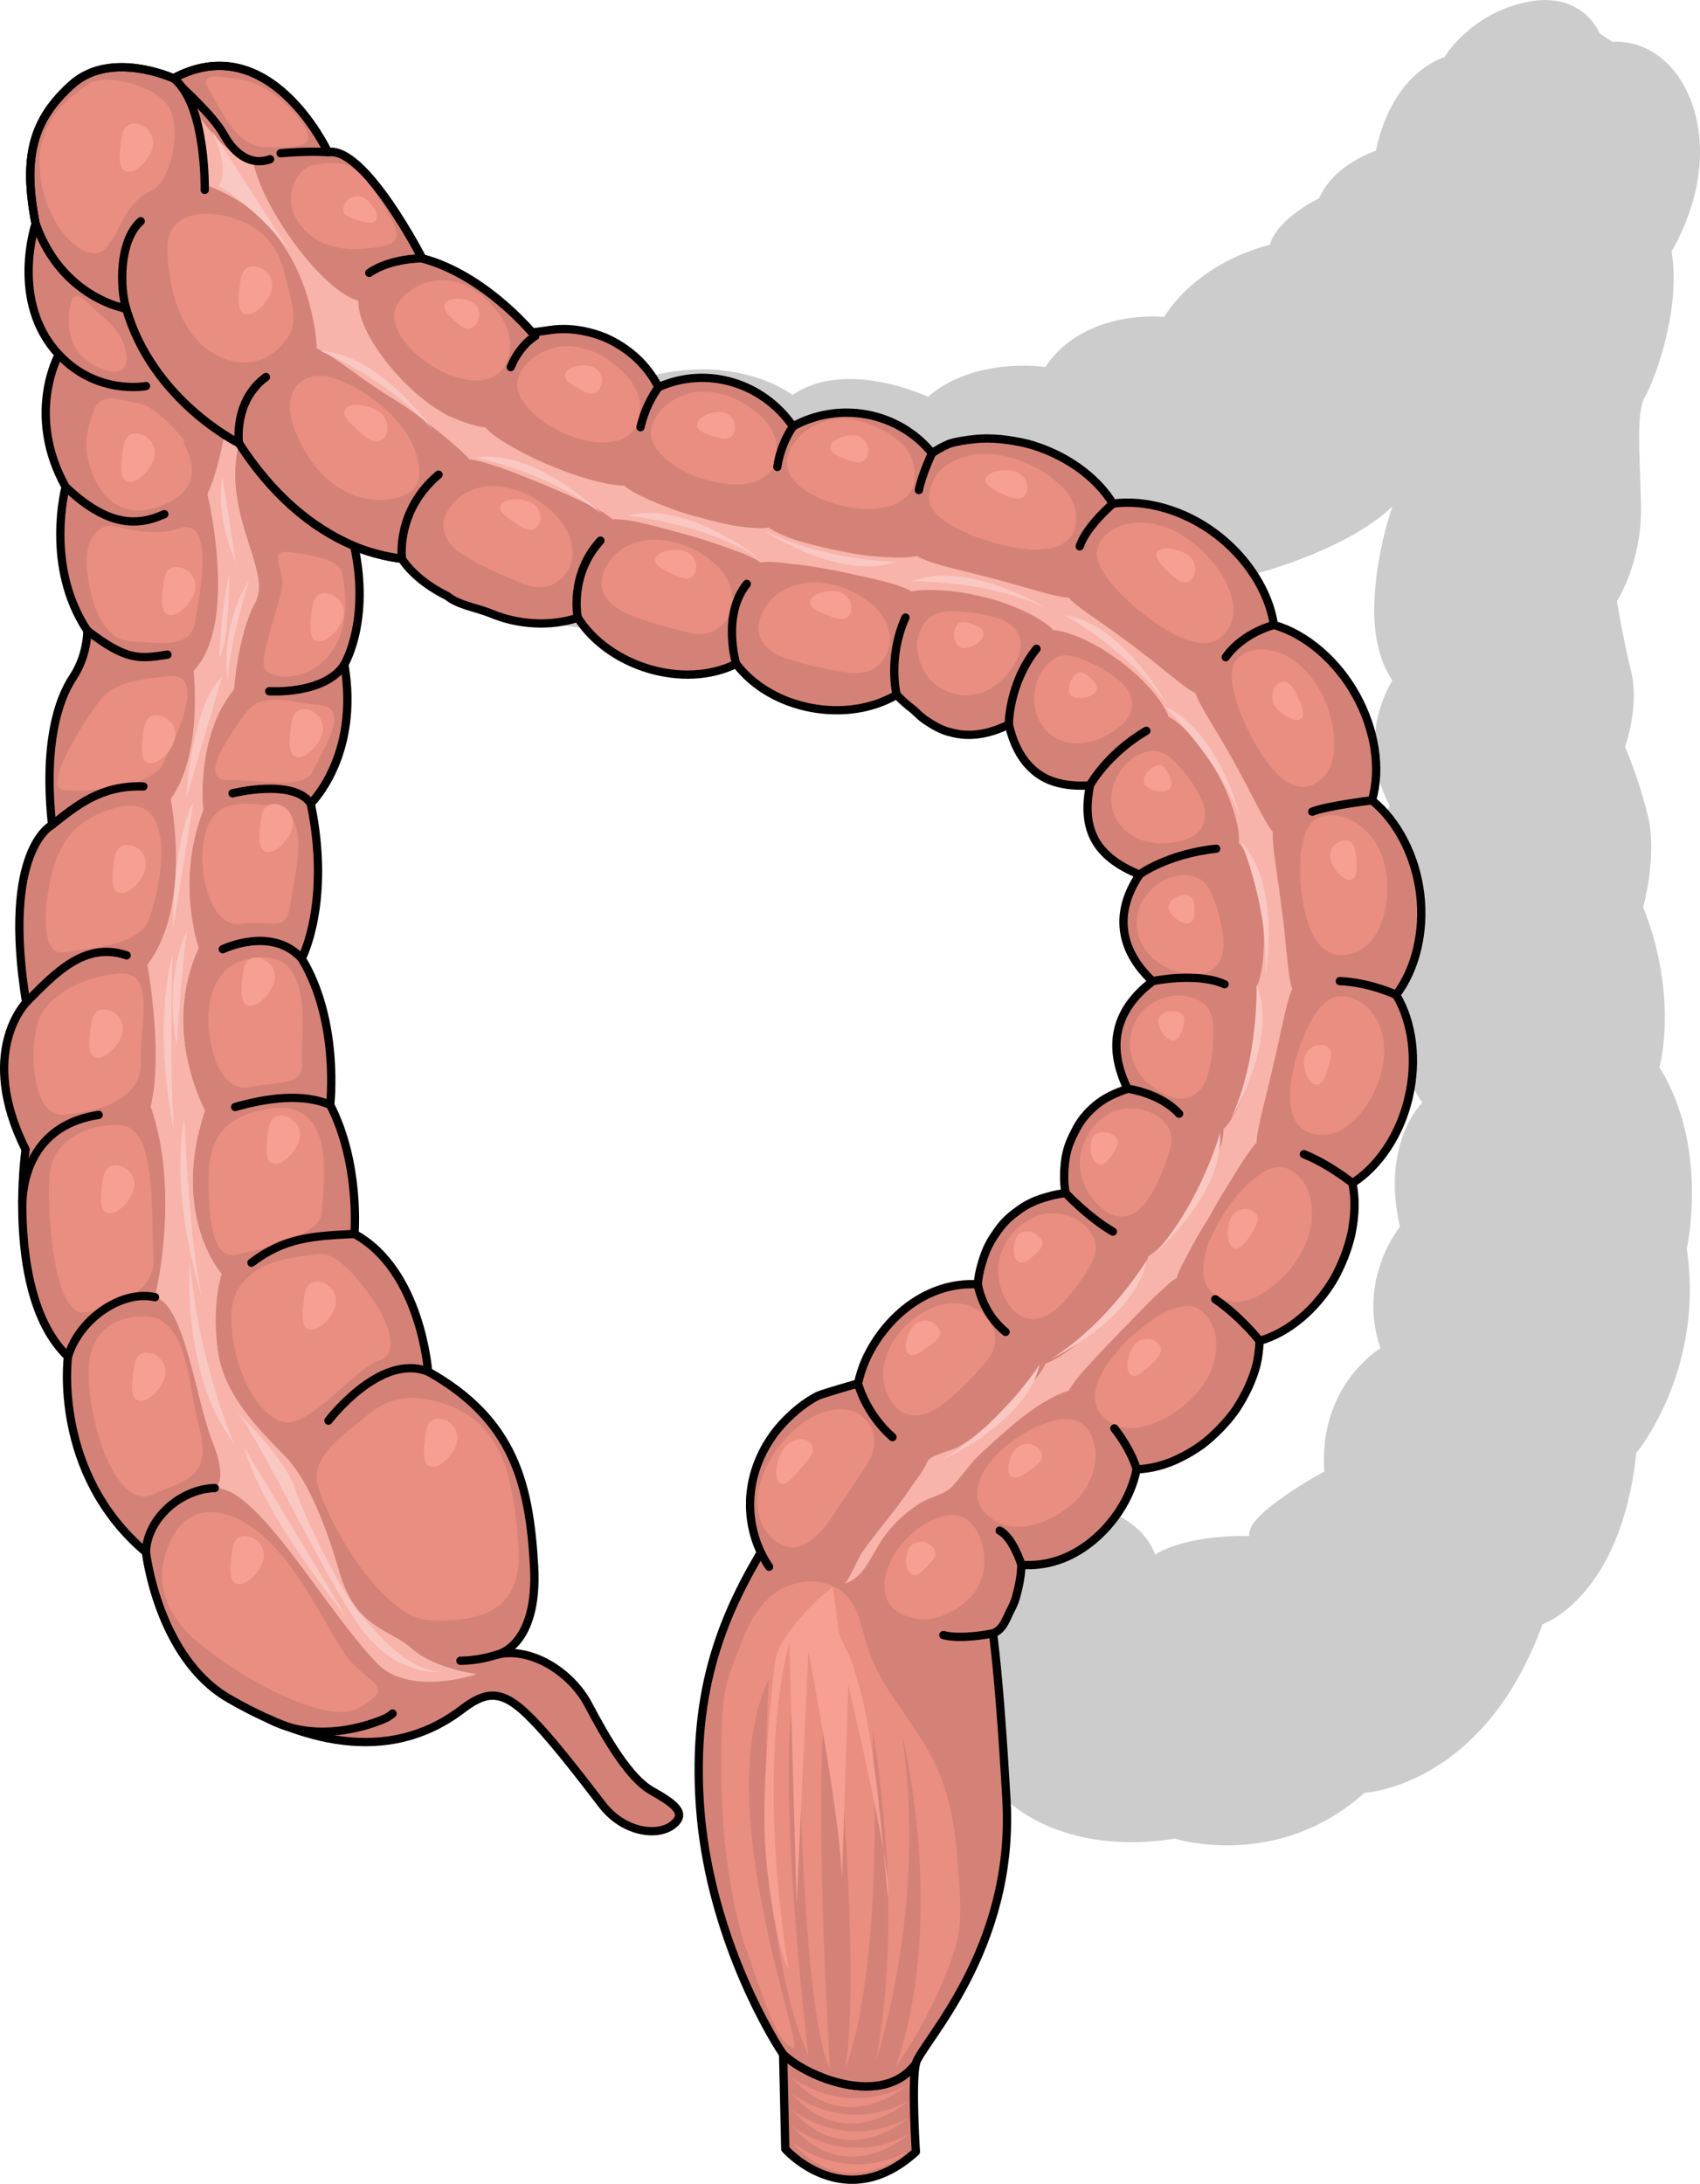 <?xml version="1.0" encoding="utf-8"?>
<!-- Generator: Adobe Illustrator 24.0.1, SVG Export Plug-In . SVG Version: 6.00 Build 0)  -->
<svg version="1.1" id="Camada_1" xmlns="http://www.w3.org/2000/svg" xmlns:xlink="http://www.w3.org/1999/xlink" x="0px" y="0px"
	 width="205.38px" height="263.78px" viewBox="0 0 205.38 263.78" enable-background="new 0 0 205.38 263.78" xml:space="preserve">
<g>
	<path id="changecolor_9_" fill="#CCCCCC" d="M201.94,30.35c0,0,4.29-6.76,3.3-14.33c-0.06-0.46-0.13-0.9-0.22-1.32
		c-0.03-0.12-0.06-0.24-0.08-0.36c-0.07-0.3-0.14-0.6-0.22-0.88c-0.04-0.14-0.08-0.27-0.13-0.4c-0.08-0.26-0.16-0.51-0.25-0.75
		c-0.05-0.14-0.1-0.27-0.16-0.4c-0.09-0.23-0.19-0.46-0.29-0.68c-0.06-0.13-0.12-0.25-0.18-0.37c-0.11-0.21-0.21-0.42-0.33-0.62
		c-0.07-0.12-0.13-0.23-0.2-0.34c-0.12-0.2-0.24-0.39-0.37-0.57c-0.07-0.1-0.14-0.21-0.21-0.31c-0.13-0.18-0.27-0.35-0.41-0.52
		c-0.07-0.09-0.14-0.18-0.22-0.26c-0.15-0.17-0.3-0.33-0.46-0.48c-0.07-0.07-0.14-0.15-0.22-0.22c-0.17-0.16-0.35-0.31-0.52-0.46
		c-0.06-0.05-0.12-0.11-0.19-0.16c-0.23-0.18-0.46-0.35-0.7-0.5c-0.02-0.01-0.03-0.02-0.05-0.03c-0.25-0.16-0.51-0.3-0.76-0.44
		c-0.11-0.05-0.22-0.1-0.33-0.15c-0.15-0.07-0.3-0.14-0.45-0.2c-0.14-0.06-0.28-0.1-0.43-0.15c-0.12-0.04-0.24-0.08-0.36-0.11
		c-0.16-0.05-0.33-0.08-0.49-0.12c-0.1-0.02-0.2-0.04-0.3-0.06c-0.18-0.03-0.36-0.05-0.55-0.07c-0.05,0-0.09-0.01-0.14-0.02l0,0l0,0
		c-0.01,0-0.01,0-0.02,0c-0.04,0-0.08,0-0.11-0.01c-0.13-0.01-0.26-0.02-0.39-0.02c-0.24-0.01-0.47,0-0.71,0.01l-1.54-1.02
		c0,0-1.99-5.21-8.85-3.77c-6.86,1.44-9.9,6.65-9.9,6.65s-6.26,1.66-8.27,11.29c0,0-5.1,1.63-6.88,5.76c0,0-4.98,2.33-5.95,5.62
		c0,0-8.25,1.71-12.77,8.7c0,0-9.6-1.06-14.35,6.05c0,0-8.44-1.33-14.17,3.59c0,0-9.92-4.68-16.36-0.21c0,0-6.31-5-17.23-2.29
		c0,0-8.99-5.06-13.89-4.83c0,0-5.89-7.34-13.65-9.39c0,0-6.97-13.63-11.39-12.83c0,0-7-15.15-18.66-8.92c0,0-7.56-3.45-12.25,0.74
		c-4.69,4.2-6,8.67-4.41,16.81c0,0-3.17,9.42,2.81,15.82c0,0-4.04,7.22,0.83,15.99c0,0-2.59,9.52,2.62,17.35
		c0,0,0.07,2.92-1.74,5.65C7,84.55,5.26,89.96,6.29,99.63c0,0-6.12,2.95-3.13,21.45c0,0-5.94,5.98-0.07,17.76c0,0,0,0.01,0,0.03
		c-0.03,0.22-0.32,2.41-0.38,5.47c0,0.08,0,0.17,0,0.26c0,0.13,0,0.25,0,0.38c0,0.06,0,0.12,0,0.18c0,0.01,0,0.03,0,0.03
		c0,0.16,0,0.32,0,0.48c0,0.04,0,0.07,0,0.11c0,0.27,0.01,0.55,0.01,0.84c0,0.05,0,0.1,0,0.16c0.02,0.8,0.06,1.64,0.12,2.49
		c0.01,0.15,0.02,0.29,0.03,0.44c0.02,0.21,0.04,0.42,0.06,0.63c0.02,0.18,0.04,0.35,0.06,0.53c0.02,0.2,0.05,0.41,0.07,0.61
		c0.02,0.19,0.05,0.38,0.08,0.58c0.03,0.19,0.05,0.39,0.09,0.58c0.04,0.24,0.08,0.48,0.13,0.72c0.04,0.23,0.09,0.46,0.13,0.69
		c0.06,0.28,0.12,0.56,0.18,0.84c0.04,0.16,0.08,0.33,0.12,0.49c0.06,0.22,0.11,0.45,0.17,0.67c0.05,0.17,0.1,0.33,0.14,0.5
		c0.07,0.22,0.14,0.44,0.21,0.66c0.05,0.16,0.1,0.32,0.16,0.47c0.09,0.24,0.18,0.48,0.27,0.72c0.05,0.13,0.09,0.25,0.15,0.38
		c0.15,0.35,0.3,0.69,0.46,1.03c0.05,0.1,0.1,0.2,0.15,0.3c0.12,0.24,0.25,0.48,0.39,0.72c0.07,0.12,0.15,0.24,0.22,0.37
		c0.13,0.21,0.26,0.41,0.39,0.61c0.08,0.12,0.16,0.23,0.24,0.35c0.15,0.21,0.31,0.4,0.47,0.6c0.08,0.1,0.15,0.19,0.23,0.29
		c0.24,0.28,0.5,0.55,0.77,0.81c0,0-1.9,14.06,9.42,23.62c0,0,1.46,12.7,9.98,17.65c0.73,0.42,1.47,0.83,2.22,1.23
		c0.05,0.02,0.09,0.05,0.14,0.07c0.72,0.37,1.44,0.72,2.18,1.06c0.05,0.02,0.1,0.05,0.16,0.08c0,0,0.01,0,0.01,0.01
		c0.83,0.45,1.67,0.78,2.51,1.02c0.01,0,0.03,0.01,0.04,0.01c0.01,0,0.02,0.01,0.03,0.01c0.01,0,0.01,0,0.02,0.01
		c0.83,0.3,1.66,0.57,2.5,0.81c0.04,0.01,0.08,0.02,0.12,0.03c0.83,0.23,1.66,0.42,2.5,0.57c0.05,0.01,0.1,0.02,0.16,0.03
		c0.83,0.14,1.66,0.25,2.49,0.3c0.06,0,0.12,0.01,0.18,0.01c0.4,0.02,0.79,0.04,1.19,0.04c0.02,0,0.03,0,0.05,0
		c0.41,0,0.83-0.01,1.24-0.04c0.07,0,0.13-0.01,0.2-0.01c0.36-0.02,0.73-0.06,1.09-0.1c0.06-0.01,0.11-0.01,0.17-0.02
		c0.4-0.05,0.81-0.12,1.21-0.2c0.07-0.01,0.13-0.03,0.2-0.04c0.34-0.07,0.69-0.16,1.03-0.25c0.08-0.02,0.16-0.04,0.24-0.06
		c0.39-0.11,0.79-0.24,1.18-0.38c0.06-0.02,0.11-0.04,0.17-0.07c0.34-0.13,0.68-0.27,1.02-0.42c0.09-0.04,0.18-0.08,0.26-0.12
		c0.39-0.18,0.78-0.37,1.17-0.58c0.03-0.01,0.05-0.03,0.07-0.04c0.36-0.2,0.73-0.42,1.09-0.65c0.08-0.05,0.16-0.1,0.24-0.16
		c0.39-0.25,0.77-0.52,1.15-0.81c0.84-0.64,1.59-1.11,2.32-1.38c1.6-0.59,3.08-0.2,5.05,1.57c2.87,2.57,7.04,8.09,9.57,11.37
		c1.74,2.25,4.2,3.25,6.18,3.18c0.72-0.03,1.38-0.19,1.92-0.49c0.13-0.07,0.26-0.16,0.38-0.25c0.59-0.45,0.83-0.88,0.79-1.3
		c-0.09-0.92-1.5-1.81-3.34-2.86c-0.5-0.28-1-0.68-1.5-1.16c-2.17-2.09-4.32-5.82-6.11-9.2c-1.08-2.04-2.82-3.76-4.77-4.88
		c-0.03-0.02-0.07-0.04-0.1-0.06c-0.18-0.1-0.36-0.19-0.54-0.28c-0.08-0.04-0.15-0.08-0.22-0.12c-0.15-0.07-0.3-0.13-0.45-0.19
		c-0.11-0.05-0.22-0.1-0.33-0.14c-0.13-0.05-0.27-0.09-0.4-0.13c-0.13-0.04-0.25-0.09-0.38-0.12c-0.13-0.04-0.26-0.06-0.39-0.1
		c-0.13-0.03-0.26-0.07-0.38-0.09c-0.14-0.03-0.28-0.04-0.42-0.06c-0.12-0.02-0.23-0.04-0.35-0.05c-0.16-0.02-0.33-0.02-0.49-0.02
		c-0.09,0-0.18-0.01-0.27-0.01c-0.2,0-0.39,0.02-0.58,0.03c-0.05,0.01-0.11,0-0.16,0.01c-0.23,0.03-0.46,0.07-0.69,0.12
		c-0.01,0-0.02,0-0.03,0.01c0.11-0.03,0.37-0.11,0.72-0.29c0,0,0,0,0.01,0c0.11-0.06,0.22-0.13,0.35-0.2
		c0.02-0.01,0.04-0.03,0.06-0.04c0.11-0.07,0.21-0.15,0.33-0.24c0.03-0.03,0.07-0.06,0.1-0.09c0.1-0.09,0.21-0.18,0.31-0.28
		c0.04-0.04,0.09-0.09,0.13-0.13c0.1-0.1,0.2-0.21,0.3-0.33c0.05-0.06,0.1-0.12,0.15-0.18c0.09-0.12,0.19-0.25,0.28-0.39
		c0.05-0.08,0.1-0.15,0.15-0.24c0.09-0.14,0.17-0.29,0.26-0.45c0.05-0.09,0.1-0.19,0.15-0.29c0.08-0.17,0.15-0.34,0.23-0.53
		c0.05-0.11,0.09-0.23,0.14-0.35c0.07-0.19,0.13-0.4,0.19-0.61c0.04-0.13,0.08-0.27,0.12-0.41c0.06-0.22,0.1-0.46,0.15-0.71
		c0.03-0.15,0.06-0.3,0.09-0.46c0.04-0.26,0.07-0.55,0.11-0.83c0.02-0.17,0.04-0.33,0.06-0.5c0.03-0.32,0.04-0.67,0.05-1.03
		c0-0.16,0.02-0.31,0.02-0.48c0-0.53-0.01-1.09-0.04-1.69c-0.57-9.8-2.39-17.59-12.8-23.43c0,0-0.86-12.25-8.9-16.62
		c0,0,0.74-8.43-2.93-15.59c0,0,1.17-10.07-3.44-17.68c0,0,3.58-6.74,1.09-18.72c0,0,5.95-5.75,4.06-16.8c0,0,3.15-5.21,1.2-14.28
		c0,0,2.48,1.11,5.76,1.51c0,0,7.99,7.06,22.27,8.37c0,0,3.77,6.46,22.52,3.81c0,0,7.21,3.81,19.03-0.66c0,0,8.47,2.49,17.47-2.38
		c0,0,14.75,1.18,21.45-7.26c0,0,11.03-2.7,16.87-8.21c-0.06,0.18-1.4,3.99-1.95,8.61c0,0,0,0.01,0,0.01
		c-0.03,0.26-0.06,0.51-0.08,0.78c0,0.03-0.01,0.05-0.01,0.08c-0.02,0.24-0.04,0.49-0.06,0.73c0,0.05-0.01,0.09-0.01,0.13
		c-0.02,0.23-0.03,0.46-0.04,0.69c0,0.06-0.01,0.12-0.01,0.18c-0.01,0.21-0.01,0.42-0.02,0.64c0,0.08,0,0.16-0.01,0.24
		c0,0.2,0,0.39,0,0.59c0,0.1,0,0.19,0,0.29c0,0.19,0.01,0.37,0.02,0.56c0.01,0.11,0.01,0.21,0.01,0.32
		c0.01,0.17,0.03,0.34,0.04,0.51c0.01,0.12,0.02,0.24,0.03,0.36c0.02,0.15,0.04,0.31,0.06,0.46c0.02,0.13,0.03,0.27,0.05,0.4
		c0.02,0.14,0.05,0.28,0.07,0.41c0.02,0.14,0.05,0.29,0.08,0.43c0.03,0.13,0.06,0.25,0.08,0.37c0.03,0.15,0.07,0.31,0.1,0.46
		c0.03,0.11,0.06,0.22,0.09,0.33c0.04,0.16,0.09,0.32,0.14,0.48c0.03,0.1,0.07,0.19,0.1,0.29c0.06,0.17,0.11,0.33,0.18,0.5
		c0.04,0.09,0.08,0.18,0.12,0.27c0.07,0.16,0.13,0.32,0.21,0.48c0.05,0.1,0.1,0.2,0.16,0.3c0.07,0.14,0.14,0.29,0.22,0.43
		c0.14,0.24,0.28,0.47,0.43,0.69c0,0-4.64,6.88-0.36,15.08c0,0-3.66,8.61,2.02,17.01c0,0-4.34,9.45,1.95,18.89
		c0,0-5.03,4.79-2.7,15.01c0,0-5.23,6.31-2.35,14.66c0,0-7.5,4.38-6.79,14.88c0,0-9.7,5.24-9.05,7.8c0,0-7.25-0.3-11.4,2.25
		c0,0-1.66-6.04-11.24-6.17c0,0-1.1-7.34-7.52-7.19c-6.42,0.15-11.83,3.78-11.83,3.78s-11.22-0.1-16.29,8.19
		c-5.07,8.3-9.07,17.39-8.04,31.85c1.03,14.46,7.73,26.46,10.03,29.91l0.26,11.45c0,0,7.19,8.13,15.78,0.34
		c0,0-0.54-8.28-0.01-10.63c0.53-2.35,10.57-12.86,10.96-31.91c0,0,6.46,6.86,20.32,4.68c0,0,12.36,3.93,22.89-5.54
		c0,0,14.36-0.68,21.5-20.35c0,0,9.51-3.25,11.33-20.7c0,0,8.3-9.88,6.1-24.67c0,0,2.76-12.21-3.3-21.89c0,0,2.38-8.36-1.96-19.35
		c0,0,1.73-6.24,0.57-11c-1.16-4.76-2.76-8.35-2.76-8.35s1.76-4.95,0.73-9.13c-1.03-4.18-1.71-8.49-1.71-8.49s3.05-4.74,2.9-11.51
		c-0.15-6.78-0.61-11.44,0.51-13.22C199.84,46.05,203.15,37.33,201.94,30.35z"/>
	<g>
		<g>
			<g>
				<path fill="#D48277" d="M110.64,249.27c-0.53,2.35,0.01,10.63,0.01,10.63c-8.59,7.79-15.78-0.34-15.78-0.34l-0.26-11.45
					C97.59,250.96,106.67,254.62,110.64,249.27z"/>
				<path fill="none" stroke="#000000" stroke-linecap="round" stroke-linejoin="round" stroke-miterlimit="10" d="M110.64,249.27
					c-0.53,2.35,0.01,10.63,0.01,10.63c-8.59,7.79-15.78-0.34-15.78-0.34l-0.26-11.45C97.59,250.96,106.67,254.62,110.64,249.27z"/>
				<path fill="#D48277" d="M118.41,189.63c-1.2-3.49-2-6-5.42-9.4l-0.01,0c-5.22-3.8-15.3-2.17-20.37,6.12
					c-5.07,8.3-9.07,17.39-8.04,31.85c1.03,14.46,7.73,26.46,10.03,29.91c2.98,2.85,12.07,6.5,16.03,1.16
					c0.53-2.35,12.02-13.67,10.96-31.91S119.61,193.11,118.41,189.63z"/>
				<path fill="none" stroke="#000000" stroke-linecap="round" stroke-linejoin="round" stroke-miterlimit="10" d="M118.41,189.63
					c-1.2-3.49-2-6-5.42-9.4l-0.01,0c-5.22-3.8-15.3-2.17-20.37,6.12c-5.07,8.3-9.07,17.39-8.04,31.85
					c1.03,14.46,7.73,26.46,10.03,29.91c2.98,2.85,12.07,6.5,16.03,1.16c0.53-2.35,12.02-13.67,10.96-31.91
					S119.61,193.11,118.41,189.63z"/>
				<path fill="#E98E80" d="M100.37,191.45c-2.18-0.86-4.95-0.4-6.88,1.05c-2.89,2.18-3.96,6.05-5.2,9.27c-1.16,3-1.1,6.83-1.15,10
					c-0.11,6.96,0.48,14.15,2.19,20.91c0.23,0.9,0.48,1.8,0.79,2.69c2.5,7.19,3.76,11.13,5.65,12.02
					c1.89,0.89-10.24-29.21-2.88-44.57c0,0-2.12,29.96,4.77,45.46c0,0-4.32-35.89-1.28-46c0,0,0.21,40.19,3.89,47.58
					c0,0-2.59-42.24,0.31-47.91c0,0,3.6,35.2,1.55,47.87c0,0,4.67-10.39,3.28-40.73c0,0,3.98,20.94,0.43,39.72
					c0,0,6.35-18.84,3.08-39.57c0,0,5.64,22.07-0.72,40.44c3-4.29,5.46-9.16,7.13-14.11c1.14-3.38,0.58-7.56,0.33-11.1
					c-0.29-4.04-1.04-8.11-2.84-11.77c-2.35-4.76-6.38-8.66-8-13.72c-0.68-2.11-0.96-4.47-2.43-6.13
					C101.83,192.21,101.14,191.75,100.37,191.45z"/>
				<path fill="#E98E80" d="M95.51,250.77c0,0,6.23,5.22,14.12,1.05C109.63,251.82,102.18,258.48,95.51,250.77z"/>
				<path fill="#E98E80" d="M95.56,252.76c0,0,6.23,5.22,14.12,1.05C109.68,253.81,102.22,260.47,95.56,252.76z"/>
				<path fill="#E98E80" d="M95.6,254.76c0,0,6.23,5.23,14.12,1.05C109.72,255.81,102.27,262.46,95.6,254.76z"/>
				<path fill="#E98E80" d="M95.65,256.75c0,0,6.23,5.23,14.12,1.06C109.77,257.81,102.31,264.46,95.65,256.75z"/>
				<path fill="#E98E80" d="M95.7,258.75c0,0,6.23,5.22,14.12,1.05C109.81,259.8,102.36,266.46,95.7,258.75z"/>
				<path fill="#F69F92" d="M100.58,191.69c-2.24,1.75-4.2,3.84-5.8,6.19c-1.18,1.74-1.21,3.24-1.42,5.24
					c-0.28,2.54-0.5,5.09-0.67,7.64c-0.34,5.08-0.57,10.26,0.03,15.33c1.22,10.26,2.55,11.7,2.55,11.7s-4.11-22.94,0.09-39.37
					l0.88,31.51l1.43-30.42c0,0,3.88,20,4.05,27.52c0,0,0.77-24.03,0.78-23.54c0.01,0.49,4.87,20.31,4.82,25.05
					c0,0.17,0,0.35-0.03,0.51c-0.11-0.56-0.15-1.14-0.2-1.71c-0.46-4.96-0.89-9.91-1.59-14.84c-0.38-2.69-0.81-5.38-1.49-8.02
					c-0.3-1.18-0.65-2.37-1.02-3.52c-0.55-1.67-1.57-2.82-1.76-4.61C101.19,195.98,100.68,191.83,100.58,191.69z"/>
			</g>
			<g>
				<path fill="#D48277" d="M92.77,189.32C92.74,189.3,92.74,189.3,92.77,189.32L92.77,189.32z"/>
				<path fill="#D48277" d="M171.58,107.95c-0.53-4.5-2.72-8.79-5.82-11.29c1.13-3.84,0.35-8.64-1.94-12.73
					c-2.27-4.1-6.01-7.35-9.91-8.46c-0.58-3.99-3.27-8.19-7.04-11.01c-3.76-2.85-8.48-4.18-12.41-3.64
					c-2.07-3.4-6.03-6.09-10.34-7.24c-2.15-0.5-4.38-0.79-6.46-0.54c-1.02,0.11-2.11,0.27-2.97,0.55c-0.72,0.3-1.41,0.68-2.08,1.13
					c-4.07-5.03-11.22-6.31-16.8-3.23c-3.62-5.25-10.4-7.37-16.25-4.73c-1.44-2.88-3.85-4.87-6.54-6.04
					c-1.38-0.54-2.81-0.89-4.29-0.97c-0.74-0.04-1.5,0-2.26,0.1c-0.78,0.11-1.49,0.23-2.2,0.28c-1.41-1.61-6.65-7.19-13.26-8.93
					c0,0-6.97-13.63-11.39-12.83c0,0-7-15.15-18.66-8.92c0,0-7.56-3.45-12.25,0.74c-4.69,4.2-6,8.67-4.41,16.81
					c3.2,9.04,10.94,10.26,10.94,10.26c2.39,8.29,8.76,13.25,11.87,15.24c1.07,0.69,1.76,1.03,1.76,1.03
					c3.89,6.05,8.63,10.18,13.93,12.43c0,0,2.48,1.11,5.76,1.51c0,0,1.38,2.48,5.51,4.51c1.27,1.07,3.53,1.41,5.08,2.02
					c3.44,1.48,7.33,1.68,10.66,0.58c3.77,5.93,12.78,8.7,19.13,5.57c4.28,5.64,13.39,7.29,19.39,3.73
					c0.59,0.65,1.25,1.24,1.96,1.76c0.56,0.51,0.97,0.93,1.5,1.3c1.03,0.68,2.02,1.27,3.13,1.5c2.13,0.59,4.43,0.28,6.96-0.96
					c0.64,2.77,1.81,4.64,3.37,5.83c1.57,1.19,3.65,1.69,6.43,1.52c-1.07,5.43,0.76,8.65,5.99,10.78c-1.56,2.35-2.14,4.56-1.88,6.69
					c0.25,2.13,1.36,4.22,3.46,6.19c-4.55,3.45-5.53,7.84-3.03,12.99c-1.34,0.45-2.57,1.01-3.51,1.73
					c-1.08,0.82-1.99,1.84-2.62,2.99c-0.3,0.59-0.61,1.16-0.84,1.76c-0.24,0.6-0.41,1.24-0.52,1.91c-0.18,1.37-0.26,2.72,0,4.21
					c-0.74,0.08-1.45,0.22-2.11,0.42c-0.68,0.19-1.34,0.41-1.95,0.69c-0.61,0.28-1.17,0.62-1.68,1.01c-0.52,0.38-1.05,0.79-1.5,1.26
					c-0.46,0.47-0.85,0.99-1.22,1.55c-0.4,0.55-0.74,1.15-1.03,1.79c-0.54,1.28-0.98,2.74-1.12,4.3c-3.1-0.2-6.18,0.86-8.79,2.95
					c-0.64,0.51-1.32,1.16-1.9,1.8c-0.6,0.67-1.1,1.32-1.63,2.13c-1.03,1.6-1.73,3.21-2.14,5.1c0.01-0.04-4.44,1.27-4.86,1.48
					c-1.47,0.75-2.82,1.86-3.98,3.05c-2.23,2.3-3.73,5.31-4.11,8.48c-0.38,3.18,0.38,6.5,2.21,9.12c-0.04,0.1-0.1,0.09-0.14,0.08
					c0.01,0.01,0.01,0.01,0.04,0.03c0.18,0.14,0.4,0.2,0.62,0.25c2.19,0.52,4.57,0.73,6.61,1.72c1.49,0.72,2.96,1.49,4.43,2.26
					c1.03,0.54,2.08,1.42,3.16,1.81c1.41,0.5,3.24,0.39,4.72,0.64c1.13,0.18,2.25,0.4,3.37,0.65c0.58,0.13,1.15,0.26,1.72,0.41
					c0.71,0.18,1.43,0.37,2.16,0.29c1.37-0.16,1.88-1.54,2.39-2.65c0.26-0.5,0.54-1.04,0.72-1.63c0.32-1.17,0.68-2.56,0.69-4.07
					c1.44,0.13,3.04-0.09,4.39-0.53c0.66-0.21,1.44-0.56,2.11-0.93c0.7-0.39,1.31-0.8,1.97-1.33c2.59-2.08,4.73-5.18,5.46-8.73
					c1.79-0.09,3.59-0.54,5.31-1.43c0.86-0.43,1.7-0.93,2.51-1.5c0.8-0.6,1.55-1.29,2.26-2.01c0.7-0.74,1.37-1.49,1.94-2.33
					c0.56-0.85,1.06-1.74,1.48-2.65c0.41-0.91,0.77-1.82,0.99-2.76c0.21-0.95,0.33-1.91,0.36-2.84c3.63-1.05,6.84-3.91,8.93-7.39
					c1-1.76,1.75-3.64,2.17-5.57c0.42-2.1,0.53-4.17,0.11-6.09c3.3-2.1,5.82-6.04,6.81-10.38c1.01-4.34,0.52-8.99-1.52-12.36
					C171.05,117.05,172.13,112.45,171.58,107.95z"/>
				<path fill="none" stroke="#000000" stroke-linecap="round" stroke-linejoin="round" stroke-miterlimit="10" d="M92.81,189.34"/>
				<path fill="none" stroke="#000000" stroke-linecap="round" stroke-linejoin="round" stroke-miterlimit="10" d="M92.92,189.24
					c-1.82-2.63-2.59-5.95-2.21-9.12c0.38-3.18,1.89-6.19,4.11-8.48c1.16-1.19,2.51-2.3,3.98-3.05c0.42-0.21,4.87-1.52,4.86-1.48
					c0.4-1.89,1.11-3.5,2.14-5.1c0.53-0.81,1.03-1.46,1.63-2.13c0.58-0.65,1.27-1.29,1.9-1.8c2.62-2.1,5.7-3.15,8.79-2.95
					c0.14-1.57,0.59-3.02,1.12-4.3c0.29-0.64,0.63-1.24,1.03-1.79c0.37-0.56,0.76-1.08,1.22-1.55c0.45-0.47,0.98-0.88,1.5-1.26
					c0.51-0.39,1.07-0.73,1.68-1.01c0.6-0.29,1.27-0.5,1.95-0.69c0.66-0.2,1.36-0.34,2.11-0.42c-0.26-1.49-0.19-2.85,0-4.21
					c0.11-0.67,0.28-1.31,0.52-1.91c0.24-0.6,0.54-1.17,0.84-1.76c0.63-1.15,1.54-2.17,2.62-2.99c0.94-0.72,2.17-1.28,3.51-1.73
					c-2.5-5.15-1.53-9.53,3.03-12.99c-2.1-1.97-3.2-4.06-3.46-6.19c-0.26-2.13,0.32-4.34,1.88-6.69c-5.23-2.14-7.06-5.36-5.99-10.78
					c-2.78,0.17-4.86-0.33-6.43-1.52c-1.56-1.19-2.73-3.06-3.37-5.83c-2.54,1.24-4.83,1.55-6.96,0.96c-1.11-0.23-2.1-0.82-3.13-1.5
					c-0.52-0.36-0.94-0.79-1.5-1.3c-0.71-0.53-1.37-1.11-1.96-1.76c-6,3.56-15.11,1.91-19.39-3.73c-6.35,3.13-15.36,0.36-19.13-5.57
					c-3.32,1.1-7.22,0.89-10.66-0.58c-1.55-0.62-3.81-0.96-5.08-2.02c-4.13-2.03-5.51-4.51-5.51-4.51
					c-3.28-0.39-5.76-1.51-5.76-1.51c-5.31-2.25-10.04-6.39-13.93-12.43c0,0-0.69-0.33-1.76-1.03c-3.11-1.99-9.48-6.95-11.87-15.24
					c0,0-7.74-1.23-10.94-10.26C2.71,18.87,4.01,14.4,8.7,10.2C13.4,6,20.95,9.46,20.95,9.46c11.66-6.23,18.66,8.92,18.66,8.92
					c4.42-0.8,11.39,12.83,11.39,12.83c6.61,1.74,11.86,7.32,13.26,8.93c0.71-0.05,1.42-0.17,2.2-0.28c0.76-0.11,1.52-0.14,2.26-0.1
					c1.48,0.08,2.91,0.43,4.29,0.97c2.69,1.16,5.1,3.16,6.54,6.04c5.86-2.64,12.64-0.52,16.25,4.73c5.57-3.08,12.72-1.8,16.8,3.23
					c0.67-0.45,1.36-0.82,2.08-1.13c0.86-0.28,1.95-0.45,2.97-0.55c2.08-0.25,4.32,0.04,6.46,0.54c4.31,1.15,8.27,3.84,10.34,7.24
					c3.93-0.54,8.65,0.79,12.41,3.64c3.78,2.82,6.47,7.02,7.04,11.01c3.9,1.11,7.64,4.36,9.91,8.46c2.28,4.09,3.07,8.89,1.94,12.73
					c3.1,2.49,5.28,6.79,5.82,11.29c0.55,4.5-0.53,9.1-2.9,12.21c2.04,3.37,2.53,8.02,1.52,12.36c-0.99,4.34-3.5,8.27-6.81,10.38
					c0.42,1.93,0.31,3.99-0.11,6.09c-0.43,1.93-1.18,3.81-2.17,5.57c-2.09,3.48-5.31,6.34-8.93,7.39c-0.02,0.94-0.15,1.89-0.36,2.84
					c-0.23,0.94-0.58,1.85-0.99,2.76c-0.42,0.9-0.92,1.79-1.48,2.65c-0.57,0.84-1.24,1.6-1.94,2.33c-0.71,0.72-1.46,1.42-2.26,2.01
					c-0.8,0.57-1.64,1.07-2.51,1.5c-1.73,0.89-3.53,1.34-5.31,1.43c-0.73,3.55-2.88,6.65-5.46,8.73c-0.66,0.53-1.27,0.94-1.97,1.33
					c-0.66,0.37-1.45,0.72-2.11,0.93c-1.35,0.45-2.95,0.66-4.39,0.53c-0.02,1.51-0.37,2.9-0.69,4.07c-0.18,0.59-0.46,1.13-0.72,1.63
					c-0.51,1.11-1.01,2.49-2.39,2.65c0,0-3.52,0.7-5.62,0.14"/>
			</g>
			<g>
				<path fill="#E98E80" d="M49.2,52.48c1.09,1.72,2.51,5.64,0.31,6.97c-2.53,1.54-5.99,1.04-8.41-0.44
					c-2.47-1.5-4.22-3.99-5.33-6.66c-0.42-1-0.76-2.06-0.77-3.15s0.36-2.22,1.16-2.95c1.05-0.95,2.67-1.05,4.02-0.62
					C43.57,46.72,47.28,49.47,49.2,52.48z"/>
				<path fill="#E98E80" d="M47.63,37.83c0.06-0.79,0.59-1.5,1.15-2.08c0.8-0.78,1.78-1.31,2.76-1.62c1.01-0.3,2.04-0.36,3.01-0.19
					c1.94,0.34,3.61,1.53,4.98,3.04c1.24,1.34,2.28,3.18,2.08,5.16c-0.22,2.02-1.19,3.15-2.59,3.6c-1.39,0.45-3.16,0.15-4.93-0.55
					C50.56,43.76,47.34,40.35,47.63,37.83z"/>
				<path fill="#F69F92" d="M46.31,52.97c0.79-0.81,0.65-2.23-0.32-3.09c-0.98-0.87-3.47-1.41-4.22-0.53
					c-0.74,0.83,0.91,2.12,1.85,2.98C44.57,53.17,45.52,53.77,46.31,52.97z"/>
				<path fill="#F69F92" d="M57.38,39.32c0.71-0.75,0.73-1.95-0.04-2.62c-0.76-0.67-2.8-0.95-3.48-0.15
					c-0.67,0.78,0.61,1.78,1.34,2.44C55.94,39.64,56.66,40.08,57.38,39.32z"/>
			</g>
			<g>
				<path fill="#E98E80" d="M67.47,62.6c1.28,1.51,1.99,3.47,1.58,5.22c-0.41,1.74-2.07,3.16-3.93,3.12
					c-0.86-0.02-1.7-0.33-2.5-0.67c-1.78-0.75-3.55-1.49-5.24-2.42c-0.9-0.5-1.82-0.99-2.55-1.7c-0.73-0.71-1.28-1.67-1.28-2.67
					c0-0.81,0.35-1.58,0.82-2.22c1.56-2.15,3.96-2.81,6.45-2.46C63.27,59.21,65.79,60.63,67.47,62.6z"/>
				<path fill="#E98E80" d="M62.49,46.71c-0.09-0.81,0.25-1.62,0.73-2.27c1.31-1.79,3.62-2.74,5.68-2.62
					c2.06,0.13,4.02,1.03,5.61,2.42c1.46,1.19,2.79,2.85,2.82,4.87c0.1,4.09-3.4,4.94-7.12,3.97c-1.83-0.53-3.73-1.4-5.14-2.59
					C63.65,49.32,62.64,47.99,62.49,46.71z"/>
				<path fill="#F69F92" d="M64.99,63.5c0.6-0.85,0.31-2.06-0.66-2.7c-0.97-0.63-3.24-0.74-3.81,0.13c-0.57,0.87,1.06,1.8,2,2.43
					C63.47,63.99,64.39,64.35,64.99,63.5z"/>
				<path fill="#F69F92" d="M72.46,46.95c0.53-0.9,0.24-2.04-0.65-2.54c-0.89-0.5-2.97-0.34-3.46,0.57c-0.5,0.92,1,1.62,1.86,2.12
					C71.08,47.6,71.92,47.85,72.46,46.95z"/>
			</g>
			<g>
				<path fill="#E98E80" d="M86.23,67.96c1.45,1.3,2.42,3.13,2.27,4.91c-0.15,1.79-1.57,3.44-3.4,3.67
					c-0.85,0.11-1.71-0.08-2.55-0.29c-1.85-0.48-3.71-0.95-5.5-1.62c-0.96-0.35-1.92-0.75-2.74-1.36c-0.82-0.59-1.49-1.46-1.63-2.44
					c-0.11-0.8,0.13-1.6,0.52-2.31c1.25-2.32,3.55-3.41,6.01-3.33C81.67,65.27,84.33,66.26,86.23,67.96z"/>
				<path fill="#E98E80" d="M78.69,52.9c-0.2-0.78,0.05-1.62,0.45-2.34c1.1-1.96,3.3-3.13,5.39-3.24c2.09-0.09,4.18,0.59,5.93,1.79
					c1.58,1.09,3.1,2.57,3.35,4.57c0.25,2.02-0.45,3.34-1.72,4.09c-0.63,0.37-1.4,0.61-2.26,0.71c-0.84,0.08-1.77,0.03-2.71-0.12
					c-1.88-0.32-3.88-0.96-5.42-2C80.16,55.37,79.01,54.15,78.69,52.9z"/>
				<path fill="#F69F92" d="M83.94,69.23c0.47-0.93,0.02-2.08-1.01-2.57c-1.03-0.48-3.28-0.24-3.71,0.7
					c-0.44,0.94,1.28,1.62,2.29,2.1C82.52,69.93,83.47,70.15,83.94,69.23z"/>
				<path fill="#F69F92" d="M88.69,52.2c0.34-0.99-0.18-2.04-1.16-2.36c-0.98-0.31-2.99,0.27-3.29,1.26c-0.31,1,1.31,1.39,2.27,1.7
					C87.46,53.11,88.34,53.18,88.69,52.2z"/>
			</g>
			<g>
				<path fill="#E98E80" d="M104.89,72.6c0.77,0.57,1.43,1.28,1.9,2.07c0.46,0.81,0.73,1.71,0.72,2.61
					c-0.01,1.8-1.29,3.55-3.07,3.91c-0.84,0.19-1.72,0.09-2.57-0.04c-1.89-0.28-3.75-0.69-5.57-1.23c-0.98-0.28-1.98-0.55-2.83-1.09
					c-0.86-0.54-1.58-1.36-1.79-2.33c-0.17-0.79,0.02-1.61,0.35-2.34c1.09-2.43,3.27-3.59,5.72-3.78
					C100.2,70.18,102.87,71.12,104.89,72.6z"/>
				<path fill="#E98E80" d="M95.21,56.81c-0.27-0.77-0.11-1.63,0.21-2.38c0.9-2.06,2.96-3.36,5.07-3.75
					c2.11-0.36,4.24,0.26,6.12,1.26c1.71,0.86,3.36,2.26,3.79,4.23c0.89,4-2.4,5.48-6.25,5.31C100.34,61.16,96.06,59.32,95.21,56.81
					z"/>
				<path fill="#F69F92" d="M102.72,74.05c0.39-0.96-0.13-2.09-1.18-2.5c-1.05-0.41-3.25-0.04-3.62,0.96
					c-0.37,0.95,1.38,1.52,2.41,1.93C101.36,74.85,102.32,75.02,102.72,74.05z"/>
				<path fill="#F69F92" d="M104.78,55.07c0.35-0.98-0.15-2.06-1.12-2.4c-0.97-0.34-2.99,0.17-3.31,1.16
					c-0.33,0.99,1.29,1.43,2.24,1.78C103.54,55.95,104.42,56.05,104.78,55.07z"/>
			</g>
			<g>
				<path fill="#E98E80" d="M113.14,82.75c-1.09-0.78-2.03-2.2-2.26-3.96c-0.19-0.88-0.07-1.82,0.3-2.63
					c0.34-0.81,0.86-1.5,1.59-1.87c0.67-0.34,1.44-0.43,2.17-0.43c0.81,0.01,1.63,0.06,2.44,0.13c0.81,0.08,1.6,0.28,2.4,0.46
					c0.86,0.18,1.68,0.52,2.37,1.05c0.7,0.52,1.19,1.37,1.18,2.33c0,0.78-0.31,1.56-0.7,2.25c-0.65,1.15-1.43,2-2.23,2.6
					c-0.82,0.63-1.67,1.02-2.5,1.18c-0.83,0.16-1.69,0.2-2.48-0.03C114.63,83.65,113.84,83.32,113.14,82.75z"/>
				<path fill="#E98E80" d="M112.47,61.13c-0.34-0.74-0.26-1.62,0-2.39c0.38-1.06,0.94-1.98,2.01-2.64c1.02-0.66,2.3-1.09,3.64-1.25
					c1.34-0.09,2.74,0.08,4.08,0.42c1.35,0.4,2.65,1.01,3.82,1.7c1.05,0.68,2.05,1.5,2.78,2.4c0.74,0.89,1.19,1.96,1.22,2.98
					c0.05,2.11-0.99,3.22-2.45,3.7c-0.73,0.22-1.59,0.34-2.51,0.34c-0.92,0-1.88-0.18-2.9-0.33c-1.01-0.17-2.02-0.49-3.02-0.79
					c-1-0.3-1.97-0.68-2.85-1.13c-0.89-0.39-1.7-0.85-2.38-1.36C113.26,62.28,112.72,61.72,112.47,61.13z"/>
				<path fill="#F69F92" d="M115.35,76.02c-0.27,1.01,0.1,2,0.81,2.22c0.67,0.26,2.23-0.4,2.61-1.38c0.37-0.98-0.91-1.31-1.65-1.6
					C116.35,75,115.62,75.02,115.35,76.02z"/>
				<path fill="#F69F92" d="M123.98,59.54c0.4-0.96-0.11-2.09-1.13-2.52c-1-0.46-3.23-0.27-3.73,0.65c-0.5,0.92,1.31,1.66,2.37,2.18
					C122.57,60.31,123.58,60.5,123.98,59.54z"/>
			</g>
			<g>
				<path fill="#E98E80" d="M125.62,87.16c-0.32-0.52-0.53-1.19-0.61-1.95c-0.09-0.75-0.09-1.55,0.12-2.4
					c0.4-1.69,1.71-3.39,3.3-3.63c0.72-0.09,1.42,0.12,2.1,0.35c1.47,0.56,2.89,1.3,4.15,2.26c0.71,0.48,1.31,1.11,1.73,1.85
					c0.43,0.73,0.5,1.73,0.12,2.58c-0.31,0.71-0.91,1.3-1.55,1.78c-2.13,1.59-4.13,1.95-5.72,1.73c-0.78-0.15-1.54-0.38-2.11-0.85
					C126.51,88.47,126.03,87.86,125.62,87.16z"/>
				<path fill="#E98E80" d="M132.53,67.27c-0.14-0.84,0.21-1.65,0.73-2.28c1.42-1.75,4.27-2.34,6.99-1.5
					c1.37,0.36,2.62,1.14,3.8,1.99c1.16,0.89,2.16,2,3.02,3.13c0.73,1.06,1.36,2.23,1.7,3.36c0.31,1.17,0.34,2.3-0.04,3.26
					c-0.78,1.96-2.19,2.56-3.74,2.42c-0.77-0.08-1.58-0.35-2.44-0.7c-0.86-0.35-1.68-0.91-2.56-1.44
					C136.61,73.21,133.05,69.88,132.53,67.27z"/>
				<path fill="#F69F92" d="M129.65,81.75c-0.61,0.84-0.7,1.88-0.18,2.3c0.48,0.45,2.08,0.37,2.81-0.39
					c0.71-0.76-0.27-1.5-0.81-2.03C130.89,81.17,130.27,80.92,129.65,81.75z"/>
				<path fill="#F69F92" d="M143.97,69.96c0.68-0.79,0.54-2.04-0.29-2.78c-0.82-0.74-2.99-1.34-3.78-0.64
					c-0.77,0.7,0.71,2.04,1.58,2.88C142.37,70.21,143.28,70.74,143.97,69.96z"/>
			</g>
			<g>
				<path fill="#E98E80" d="M134.26,96.92c-0.03-0.64,0.01-1.29,0.24-2.01c0.22-0.71,0.61-1.47,1.13-2.14
					c1.04-1.36,2.95-2.42,4.45-1.97c0.69,0.21,1.3,0.64,1.78,1.16c1.13,1.09,2.1,2.37,2.88,3.77c0.39,0.76,0.81,1.53,0.84,2.41
					c0.05,0.87-0.19,1.78-0.9,2.44c-0.57,0.53-1.36,0.84-2.13,1.02c-2.56,0.59-4.61,0.1-5.97-0.8c-0.7-0.45-1.21-1.04-1.62-1.67
					C134.58,98.45,134.32,97.73,134.26,96.92z"/>
				<path fill="#E98E80" d="M148.92,80.62c0.19-0.79,0.8-1.37,1.49-1.72c1.92-1.01,4.6-0.35,6.65,1.44
					c2.01,1.79,3.38,4.48,3.89,7.15c0.27,1.19,0.34,2.45,0.17,3.57c-0.15,1.12-0.54,2.11-1.25,2.82c-1.44,1.43-2.87,1.41-4.15,0.7
					c-1.32-0.71-2.47-2.15-3.52-3.81c-1.03-1.67-1.97-3.57-2.6-5.38C148.94,83.62,148.64,81.87,148.92,80.62z"/>
				<path fill="#F69F92" d="M139.36,92.63c-0.9,0.51-1.37,1.41-1.12,2.04c0.13,0.31,0.6,0.59,1.13,0.77
					c0.51,0.19,1.13,0.25,1.61,0.05c0.96-0.41,0.41-1.53,0.07-2.2c-0.16-0.34-0.35-0.64-0.61-0.79
					C140.17,92.36,139.82,92.38,139.36,92.63z"/>
				<path fill="#F69F92" d="M154.58,82.46c-0.87,0.49-1.11,1.62-0.67,2.6c0.24,0.49,0.8,1.02,1.43,1.4c0.6,0.39,1.26,0.63,1.71,0.44
					c0.46-0.19,0.48-0.71,0.33-1.31c-0.17-0.6-0.53-1.27-0.78-1.79C156.12,82.74,155.45,81.98,154.58,82.46z"/>
			</g>
			<g>
				<path fill="#E98E80" d="M137.57,109.87c0.16-0.61,0.5-1.25,0.99-1.85c0.46-0.59,1.07-1.14,1.83-1.57
					c1.52-0.86,3.63-1.06,4.91-0.05c0.56,0.47,0.89,1.14,1.18,1.8c0.62,1.48,1.05,3.05,1.25,4.66c0.14,0.86,0.12,1.76-0.1,2.59
					c-0.24,0.84-0.87,1.62-1.74,1.98c-0.72,0.29-1.56,0.3-2.35,0.19c-2.64-0.37-4.3-1.62-5.27-3.04c-0.43-0.72-0.8-1.49-0.87-2.29
					C137.26,111.51,137.34,110.69,137.57,109.87z"/>
				<path fill="#E98E80" d="M158.39,99.43c0.52-0.62,1.35-0.9,2.17-0.95c2.23-0.15,4.61,1.4,5.84,3.69
					c0.66,1.13,0.96,2.41,1.15,3.71c0.13,1.3,0.06,2.63-0.18,3.88c-0.25,1.13-0.62,2.25-1.2,3.18c-0.6,0.93-1.37,1.67-2.32,2.05
					c-1.93,0.77-3.36,0.26-4.36-0.81c-0.98-1.09-1.62-2.77-1.98-4.61C156.81,105.89,156.8,101.43,158.39,99.43z"/>
				<path fill="#F69F92" d="M142.94,108.11c-1.03,0.13-1.83,0.82-1.77,1.52c0,0.71,1.21,1.9,2.24,1.89c1.05-0.02,0.88-1.31,0.88-2.1
					C144.23,108.63,143.97,107.98,142.94,108.11z"/>
				<path fill="#F69F92" d="M162.38,101.5c-1.03,0.11-1.79,1.03-1.68,2.05c0.09,1.01,1.31,2.74,2.36,2.74c1.04,0,0.84-1.8,0.78-2.89
					C163.72,102.31,163.42,101.4,162.38,101.5z"/>
			</g>
			<g>
				<path fill="#E98E80" d="M137.63,122.61c0.79-1.07,2.12-2.01,3.88-2.3c1.71-0.29,3.79,0.3,4.57,1.7c0.37,0.65,0.49,1.4,0.49,2.13
					c0.08,1.62-0.08,3.26-0.43,4.86c-0.22,0.85-0.43,1.72-0.98,2.42c-0.54,0.71-1.35,1.25-2.3,1.3c-0.77,0.04-1.58-0.24-2.28-0.61
					c-1.16-0.61-2.07-1.37-2.7-2.18c-0.65-0.81-1-1.65-1.23-2.51c-0.2-0.85-0.18-1.7-0.04-2.51
					C136.8,124.1,137.11,123.32,137.63,122.61z"/>
				<path fill="#E98E80" d="M160.71,120.65c0.71-0.41,1.59-0.4,2.38-0.18c2.19,0.6,3.75,2.8,4.08,5.33c0.3,2.52-0.49,5.23-1.9,7.42
					c-0.61,0.99-1.38,1.93-2.29,2.62c-0.89,0.69-1.86,1.16-2.9,1.22c-2.13,0.11-3.24-0.79-3.81-2.14c-0.28-0.67-0.41-1.46-0.41-2.3
					c-0.01-0.85,0.04-1.77,0.23-2.7c0.33-1.87,0.94-3.83,1.73-5.52c0.42-0.84,0.8-1.62,1.31-2.27
					C159.61,121.5,160.15,120.98,160.71,120.65z"/>
				<path fill="#F69F92" d="M142.18,122.19c-1.01-0.23-1.98,0.16-2.22,0.85c-0.11,0.35,0.03,0.91,0.3,1.43
					c0.25,0.51,0.66,0.99,1.15,1.16c1,0.34,1.34-0.95,1.56-1.72C143.21,123.15,143.2,122.43,142.18,122.19z"/>
				<path fill="#F69F92" d="M159.96,126.25c-1.02-0.23-2.01,0.41-2.35,1.39c-0.15,0.5-0.08,1.25,0.14,1.92
					c0.22,0.67,0.56,1.26,1.06,1.42c0.49,0.16,0.87-0.19,1.17-0.72c0.27-0.53,0.46-1.24,0.63-1.76
					C160.95,127.45,160.97,126.48,159.96,126.25z"/>
			</g>
			<g>
				<path fill="#E98E80" d="M133.22,135c1.25-0.96,2.75-1.33,4.51-1.04c1.73,0.31,3.45,1.53,3.76,3.14c0.17,0.74-0.06,1.5-0.29,2.23
					c-0.26,0.81-0.55,1.61-0.87,2.41c-0.16,0.4-0.33,0.79-0.51,1.18c-0.19,0.38-0.41,0.75-0.62,1.11c-0.46,0.78-0.97,1.57-1.68,2.14
					c-0.69,0.59-1.65,0.91-2.61,0.71c-0.78-0.16-1.47-0.63-2.06-1.17c-0.97-0.9-1.6-1.88-1.95-2.85c-0.39-1-0.51-2.02-0.42-2.97
					c0.08-0.97,0.45-1.82,0.89-2.69C131.81,136.37,132.44,135.61,133.22,135z"/>
				<path fill="#E98E80" d="M154.06,140.98c0.84-0.16,1.64,0.13,2.31,0.62c0.91,0.67,1.53,1.67,1.87,2.86
					c0.17,0.59,0.26,1.23,0.28,1.89c0.02,0.66-0.05,1.26-0.17,1.89c-0.54,2.48-1.96,4.85-3.94,6.56c-0.86,0.78-1.84,1.49-2.84,1.94
					c-0.99,0.46-2.11,0.61-3.1,0.4c-2.05-0.45-2.93-1.68-3.08-3.18c-0.13-1.49,0.3-3.38,1.22-5.15
					C148.34,145.22,151.42,141.59,154.06,140.98z"/>
				<path fill="#F69F92" d="M134.44,137.07c-0.89-0.55-1.98-0.41-2.44,0.3c-0.42,0.75-0.38,2.49,0.48,3.12
					c0.83,0.59,1.66-0.59,2.12-1.36C135.08,138.37,135.33,137.63,134.44,137.07z"/>
				<path fill="#F69F92" d="M151.42,146.3c-0.88-0.55-2.07-0.26-2.65,0.66c-0.53,0.94-0.7,3.1,0.14,3.71
					c0.83,0.61,1.88-0.96,2.44-1.93C151.95,147.79,152.29,146.86,151.42,146.3z"/>
			</g>
			<g>
				<path fill="#E98E80" d="M124.81,147.07c1.3-0.63,3.08-0.75,4.71-0.07c1.61,0.67,3,2.34,2.84,3.98
					c-0.07,0.77-0.42,1.46-0.79,2.13c-0.81,1.49-1.91,2.81-3.02,4.11c-0.64,0.66-1.34,1.31-2.17,1.72
					c-0.83,0.41-1.84,0.54-2.75,0.16c-0.73-0.31-1.32-0.91-1.77-1.57c-0.75-1.1-1.11-2.21-1.23-3.28c-0.13-1.07,0.01-2.1,0.36-3.03
					c0.37-0.92,0.86-1.76,1.51-2.47C123.13,148.04,123.98,147.5,124.81,147.07z"/>
				<path fill="#E98E80" d="M143.67,157.73c0.82,0.04,1.55,0.54,2.07,1.17c1.49,1.75,1.53,4.46,0.47,6.84
					c-0.51,1.21-1.31,2.24-2.24,3.16c-0.94,0.9-1.97,1.76-3.1,2.33c-2.01,1.08-4.37,1.76-6.22,0.83c-1.87-0.9-2.49-2.28-2.34-3.76
					c0.16-1.5,1.05-3.19,2.34-4.69c0.61-0.79,1.32-1.55,2.09-2.24c0.38-0.35,0.78-0.67,1.18-0.98c0.39-0.32,0.78-0.63,1.18-0.9
					C140.68,158.35,142.38,157.69,143.67,157.73z"/>
				<path fill="#F69F92" d="M125.56,149.37c-0.73-0.74-1.84-0.87-2.47-0.31c-0.61,0.57-0.9,2.41-0.25,3.18
					c0.71,0.8,1.72-0.28,2.37-0.88C125.86,150.76,126.29,150.11,125.56,149.37z"/>
				<path fill="#F69F92" d="M139.94,162.28c-0.73-0.74-1.97-0.74-2.76,0c-0.79,0.73-1.36,2.89-0.7,3.66
					c0.69,0.82,1.97-0.56,2.8-1.33C140.09,163.83,140.66,163.02,139.94,162.28z"/>
			</g>
			<g>
				<path fill="#E98E80" d="M113.16,157.75c1.61-0.56,3.48-0.47,4.99,0.47c1.5,0.95,2.46,2.87,1.95,4.54
					c-0.24,0.78-0.73,1.43-1.26,2.06c-1.2,1.4-2.47,2.69-3.9,3.95c-0.76,0.67-1.55,1.3-2.49,1.75c-0.94,0.44-2.04,0.61-2.98,0.26
					c-0.77-0.28-1.36-0.88-1.8-1.55c-1.46-2.21-1.15-4.77,0.08-6.93c0.59-1.04,1.43-2.02,2.38-2.81
					C111.03,158.75,112.07,158.14,113.16,157.75z"/>
				<path fill="#E98E80" d="M129.93,171.55c0.79,0.22,1.4,0.85,1.79,1.57c1.08,1.99,0.75,4.56-0.52,6.58
					c-0.6,0.97-1.39,1.79-2.3,2.48c-0.91,0.7-1.84,1.19-2.86,1.59c-0.93,0.36-1.87,0.6-2.82,0.64c-0.95,0.04-1.92-0.13-2.8-0.61
					c-3.6-1.93-2.69-5.34,0.02-8.12c1.33-1.38,3.09-2.59,4.8-3.35C126.96,171.54,128.66,171.18,129.93,171.55z"/>
				<path fill="#F69F92" d="M113.33,160.29c-0.61-0.84-1.79-1.04-2.63-0.44c-0.85,0.62-1.71,2.7-1.09,3.52
					c0.61,0.85,2.01-0.33,2.88-0.95C113.34,161.81,113.94,161.13,113.33,160.29z"/>
				<path fill="#F69F92" d="M125.65,175.17c-0.61-0.84-1.79-1.03-2.65-0.42c-0.86,0.62-1.57,2.59-0.96,3.42
					c0.62,0.84,1.9-0.24,2.75-0.85C125.65,176.7,126.26,176.02,125.65,175.17z"/>
			</g>
			<g>
				<g>
					<path fill="#F8B4AA" d="M154.88,109.98c-0.15-0.99-0.27-1.99-0.39-2.94c-0.16-0.95-0.29-1.87-0.38-2.71
						c-0.28-1.67-0.38-3.07-0.34-3.85c-1.02-1.2-2.68-4.87-4.65-8.38c-1.92-3.53-4.21-6.85-4.69-8.37
						c-0.71-0.35-1.84-1.19-3.14-2.27c-0.68-0.51-1.39-1.11-2.14-1.72c-0.78-0.57-1.56-1.2-2.36-1.82c-0.82-0.58-1.63-1.18-2.4-1.76
						c-0.8-0.54-1.56-1.07-2.25-1.58c-1.41-0.94-2.52-1.8-3.04-2.39c-1.6-0.03-5.39-1.36-9.27-2.35c-1.94-0.49-3.88-0.98-5.51-1.39
						c-1.65-0.44-2.89-0.87-3.53-1.3c-0.72,0.21-2.06,0.24-3.7,0.15c-0.82-0.05-1.71-0.13-2.64-0.23c-0.93-0.12-1.88-0.31-2.84-0.49
						c-1.91-0.38-3.8-0.84-5.37-1.31c-1.55-0.53-2.77-1.08-3.36-1.55c-0.74,0.15-2.08,0.07-3.7-0.15c-1.62-0.26-3.5-0.73-5.37-1.26
						c-1.88-0.5-3.7-1.21-5.2-1.86c-1.5-0.66-2.67-1.28-3.21-1.82c-1.48,0.1-5.28-0.84-8.85-2.38c-1.81-0.71-3.53-1.61-4.95-2.43
						c-1.42-0.8-2.48-1.61-2.95-2.2c-0.91-0.02-2.59-0.56-4.52-1.42c-5.3-2.76-10.98-9.92-10.83-13.87
						c-4.37-1.19-11.49-11.01-12.68-16.65c-3.26-0.61-6.57-5.43-8.12-7.99c0.78,1.7,1.35,4.25,2.3,10.65
						c13.15,4.55,13.48,19.77,13.48,19.77c1.62,0.51,5.67,3.95,9.1,5.98c3.39,2.04,8.37,6.21,9.35,7.41
						c0.77,0.03,2.07,0.42,3.66,0.95c1.58,0.54,3.4,1.3,5.23,2.03c3.62,1.56,7.25,3.12,8.35,4.24c0.76-0.05,2.12,0.11,3.74,0.48
						c1.62,0.36,3.51,0.92,5.42,1.43c1.9,0.53,3.76,1.17,5.32,1.74c1.57,0.54,2.81,1.09,3.42,1.57c0.76-0.15,2.11-0.06,3.75,0.16
						c1.66,0.17,3.6,0.47,5.53,0.86c0.97,0.19,1.93,0.41,2.85,0.62c0.93,0.19,1.81,0.39,2.61,0.59c1.61,0.41,2.89,0.86,3.54,1.28
						c0.73-0.21,2.12-0.24,3.7-0.13c1.61,0.06,3.5,0.42,5.36,0.87c3.72,0.95,7.12,2.81,8.04,3.93c0.74-0.02,1.97,0.37,3.45,0.98
						c0.72,0.34,1.5,0.75,2.3,1.19c0.78,0.48,1.56,1.02,2.34,1.57c0.75,0.58,1.47,1.21,2.16,1.81c0.66,0.63,1.25,1.28,1.78,1.87
						c1.01,1.24,1.71,2.33,1.89,3.04c1.34,0.56,4.02,3.34,5.85,6.7c1.87,3.33,2.87,7.07,2.64,8.52c0.54,0.52,1.08,1.7,1.65,3.2
						c0.24,0.76,0.48,1.61,0.7,2.5c0.19,0.9,0.34,1.84,0.48,2.78c0.5,3.8,0.03,7.65-0.69,8.93c0.58,1.35,0.56,5.22-0.33,8.96
						c-0.86,3.74-2.51,7.24-3.66,8.19c0.02,0.37-0.04,0.87-0.17,1.48c-0.15,0.59-0.38,1.28-0.66,2.04c-0.56,1.51-1.5,3.21-2.42,4.9
						c-0.45,0.86-1.02,1.64-1.56,2.39c-0.54,0.75-1.07,1.46-1.58,2.09c-1.01,1.26-2.05,2.1-2.69,2.46c-0.17,0.72-0.7,1.95-1.66,3.25
						c-0.93,1.32-2.1,2.86-3.48,4.21c-2.65,2.81-5.82,5.09-7.27,5.49c-0.89,2.12-3.2,3.52-4.72,5.13c-1.84,1.94-3.58,3.71-5.94,5.02
						c-0.61,0.34-3.32,1-3.58,1.64c-0.49,1.21-1.53,2.42-2.25,3.51c-0.87,1.32-1.86,2.56-2.84,3.8c-0.98,1.24-1.97,2.47-2.87,3.77
						c-0.34,0.5-1.71,3.63-2.1,3.73c2.05-0.54,3.01-2.8,4.1-4.61c0.41-0.68,0.87-1.32,1.38-1.93c1.06-1.26,2.33-2.35,3.73-3.21
						c1.16-0.71,2.92-1.03,3.81-1.98c1.24-1.33,2.22-2.86,3.61-4.13c2.91-2.65,6.66-6.24,10.5-7.46c0.65-1.41,3.45-4.22,6.18-7.1
						c1.42-1.39,2.75-2.87,3.96-4.03c1.25-1.14,2.19-2.12,2.89-2.48c0.15-0.78,0.85-1.95,1.63-3.45c0.39-0.74,0.84-1.54,1.33-2.36
						c0.49-0.82,1.04-1.65,1.5-2.53c0.96-1.74,2.05-3.39,2.93-4.83c0.44-0.72,0.86-1.37,1.25-1.9c0.36-0.54,0.69-0.97,0.98-1.24
						c0.03-1.56,1.12-5.43,2.02-9.32c0.93-3.89,1.6-7.85,2.3-9.26C155.57,117.97,155.41,113.96,154.88,109.98z"/>
					<path fill="#F8B4AA" d="M22.5,11.7c-0.27-0.59-0.56-1.07-0.91-1.58C21.59,10.12,21.93,10.76,22.5,11.7z"/>
				</g>
				<path fill="#E98E80" d="M97.59,171.45c1.92-1.15,4.15-1.67,5.8-0.86c0.83,0.38,1.48,1.06,1.87,1.87c0.38,0.8,0.5,1.75,0.25,2.71
					c-0.23,0.88-0.74,1.68-1.26,2.44c-0.58,0.84-1.12,1.77-1.71,2.61c-0.59,0.86-1.2,1.7-1.75,2.6c-0.61,0.95-1.28,1.87-2.11,2.63
					c-0.78,0.79-1.8,1.4-2.83,1.44c-0.84,0.03-1.6-0.32-2.23-0.82c-1.05-0.83-1.68-1.91-1.95-3.18c-0.14-0.63-0.18-1.31-0.14-2.02
					c0.05-0.69,0.22-1.39,0.45-2.11c0.23-0.71,0.53-1.43,0.9-2.14c0.18-0.35,0.38-0.71,0.59-1.05c0.22-0.33,0.46-0.64,0.71-0.95
					C95.16,173.4,96.33,172.22,97.59,171.45z"/>
				<path fill="#E98E80" d="M116,183.13c0.78,0.21,1.4,0.83,1.85,1.51c0.62,0.94,0.92,2,1.02,3.04c0.13,1.04,0.04,2.05-0.27,2.91
					c-0.08,0.21-0.17,0.42-0.27,0.62c-0.08,0.2-0.17,0.39-0.27,0.58c-0.2,0.37-0.44,0.7-0.72,1.01c-0.59,0.6-1.19,1.14-1.9,1.59
					c-1.35,0.76-2.95,1.48-4.91,1.08c-1.98-0.39-3.11-1.32-3.51-2.68c-0.2-0.67-0.23-1.44-0.11-2.26c0.18-0.78,0.5-1.6,0.93-2.41
					c0.22-0.4,0.44-0.82,0.73-1.18c0.3-0.37,0.61-0.72,0.94-1.06c0.67-0.67,1.34-1.31,2.14-1.75
					C113.21,183.22,114.73,182.77,116,183.13z"/>
				<path fill="#F69F92" d="M97.88,174.26c-0.73-0.74-2.09-0.52-3.02,0.51c-0.97,0.99-1.5,3.7-0.69,4.33
					c0.4,0.33,0.92,0.03,1.44-0.47c0.26-0.25,0.52-0.56,0.77-0.87c0.26-0.29,0.52-0.57,0.74-0.82
					C98,175.97,98.62,175.01,97.88,174.26z"/>
				<path fill="#F69F92" d="M112.59,186.77c-0.74-0.73-1.89-0.75-2.56-0.04c-0.72,0.69-0.81,2.72,0.02,3.35
					c0.83,0.65,1.6-0.6,2.27-1.23C112.96,188.2,113.34,187.51,112.59,186.77z"/>
			</g>
			<path fill="#D48277" d="M51.72,165.67c10.41,5.84,12.23,13.63,12.8,23.43c0.54,9.19-3.84,10.6-4.39,10.75
				c-0.04,0-0.06,0.01-0.06,0.01c-3.01,0.95-6.84,1.24-10.32-0.72c-2.7-2.43-6.75-2.34-8.78-9.3c-2.03-6.97-4.15-11.28-6.22-13.57
				c-2.09-2.29-7.48-6.99-8.39-12.73c-0.9-5.75,0.4-9.67,0.4-9.67s-6.24-7.02-2.01-19.74c0,0-5.36-9.69-0.76-19.61
				c0,0-2.83-8.04,0.56-16.68c0,0-0.98-8.86,3.71-14.57c0,0,0.47-6.71,2.57-10.5c2.09-3.79-4.12-10.59-1.97-19.21
				c3.89,6.05,8.63,10.18,13.93,12.43c1.96,9.07-1.2,14.28-1.2,14.28c1.89,11.05-4.06,16.8-4.06,16.8
				c2.49,11.98-1.09,18.72-1.09,18.72c4.61,7.6,3.44,17.68,3.44,17.68c3.67,7.16,2.93,15.59,2.93,15.59
				C50.86,153.41,51.72,165.67,51.72,165.67z"/>
			<path fill="#F8B4AA" d="M49.75,199.13c2.7,2.43,7.86,3.09,7.86,3.09s-5,1.72-9.05,0.47c-0.12-0.06-0.27-0.11-0.44-0.14l0,0
				c-0.94-0.35-1.8-0.86-2.53-1.61c-6.38-6.55-14.35-21.33-19.64-21.21c0,0,1.69-0.66-0.29-5.6c-1.98-4.94-3.33-16.59-6.94-17.44
				c0,0,3.14-12.54-0.52-23.05c1.57-6.26-0.39-17.12-0.39-17.12c5.45-7.14,2.81-20,2.81-20c3.93-5.38,2.77-15.48,2.77-15.48
				c5.48-5.73,1.67-21.32,1.67-21.32c1.33-2.93,2.01-7.03,2.04-7.19c1.07,0.69,1.76,1.03,1.76,1.03
				c-2.14,8.62,4.07,15.42,1.97,19.21c-2.1,3.79-2.57,10.5-2.57,10.5c-4.7,5.71-3.71,14.57-3.71,14.57
				C21.17,106.46,24,114.5,24,114.5c-4.6,9.92,0.76,19.61,0.76,19.61c-4.23,12.71,2.01,19.74,2.01,19.74s-1.31,3.93-0.4,9.67
				c0.91,5.74,6.31,10.44,8.39,12.73c2.08,2.29,4.19,6.61,6.22,13.57C43,196.79,47.05,196.7,49.75,199.13z"/>
			<path fill="#D48277" d="M78.71,216.28c-2.66-1.52-5.41-6.2-7.61-10.37c-2.19-4.14-7.14-7.01-10.97-6.08
				c-0.04,0-0.06,0.01-0.06,0.01c-3.01,0.95-6.84,1.24-10.32-0.72c2.7,2.43,7.86,3.09,7.86,3.09s-5,1.72-9.05,0.47
				c-0.14-0.05-0.29-0.09-0.44-0.14l0,0c-0.94-0.35-1.8-0.86-2.53-1.61c-6.38-6.55-14.35-21.33-19.64-21.21c0,0,1.69-0.66-0.29-5.6
				c-1.98-4.94-3.33-16.59-6.94-17.44c0,0,3.14-12.54-0.52-23.05c1.57-6.26-0.39-17.12-0.39-17.12c5.45-7.14,2.81-20,2.81-20
				c3.93-5.38,2.77-15.48,2.77-15.48c5.48-5.73,1.67-21.32,1.67-21.32c1.33-2.93,2.01-7.03,2.04-7.19l0,0
				c-3.11-1.99-9.48-6.95-11.87-15.24c0,0-7.74-1.23-10.94-10.26c0,0-3.17,9.42,2.81,15.82c0,0-4.04,7.22,0.83,15.99
				c0,0-2.59,9.52,2.62,17.35c0,0,0.07,2.92-1.74,5.65C7,84.55,5.26,89.96,6.29,99.63c0,0-6.12,2.95-3.13,21.45
				c0,0-5.94,5.98-0.07,17.76c0,0-0.37,2.65-0.4,6.33c0,0.01,0,0.03,0,0.03c-0.03,5.82,0.85,14.18,5.52,18.65
				c0,0-1.9,14.06,9.42,23.62c0,0,1.46,12.7,9.98,17.65c1.51,0.88,3.08,1.7,4.7,2.43c0.86,0.38,1.72,0.74,2.59,1.06
				c6.83,2.51,14.25,2.92,20.93-2.16c2.69-2.05,4.51-2.39,7.38,0.18c2.87,2.57,7.04,8.09,9.57,11.37c2.53,3.28,6.58,3.89,8.48,2.44
				C83.15,218.99,81.37,217.8,78.71,216.28z"/>
			<path fill="#E98E80" d="M29.89,184.09c-2.42-1.55-6.6-2.81-8.97,1.44c-2.37,4.25-1.54,8.3,1.87,11.8
				c3.42,3.5,16.18,11.6,20.68,8.91c4.5-2.69,1.17-2.74-1.37-5.89C39.56,197.19,36.02,188.03,29.89,184.09z"/>
			<path fill="#E98E80" d="M53.86,169.61c-4.35-1.5-7.04-0.71-9.47,1.32c-2.42,2.03-6.55,4.72-6.11,7.91
				c0.44,3.2,7.28,16.49,13.58,16.84c6.3,0.35,11.32-1.25,10.78-8.75C62.1,179.41,61.16,172.13,53.86,169.61z"/>
			<path fill="#E98E80" d="M43.92,155.41c-1.5-1.91-3.67-4.24-5.52-3.94c-1.84,0.29-10.23,0.48-10.44,7.26
				c-0.21,6.79,3.89,13.61,7.2,13.04c3.31-0.57,7.99-6.6,10.56-7.39C48.3,163.57,47.35,159.77,43.92,155.41z"/>
			<path fill="#E98E80" d="M19.59,159.54c-1.54-1.14-8.66-1.04-8.87,5.63c-0.22,6.67,3.35,17.19,7.63,15.37
				c4.28-1.82,7.23-2.14,5.74-8.02C22.59,166.62,22.85,161.93,19.59,159.54z"/>
			<path fill="#E98E80" d="M30.48,134.37c-2.12,0.65-5.13,2.08-5.26,7.4c-0.12,5.3,0.48,10.35,3.18,9.79
				c2.7-0.55,10.44-2.21,10.49-5.17C38.95,143.43,41.39,131.04,30.48,134.37z"/>
			<path fill="#E98E80" d="M14.86,135.96c-3.55-0.44-8.48,1.43-8.87,5.88c-0.39,4.45,0.51,17.13,4.2,16.68
				c3.69-0.45,8.7-2.54,8.36-6.73C18.2,147.6,19.06,136.48,14.86,135.96z"/>
			<path fill="#E98E80" d="M14.31,117.59c-3.45,0.26-8.09,2.15-9.5,5.27c-1.41,3.12-1.08,12.11,2.85,11.77
				c3.94-0.34,9.47-1.57,9.36-6.38C16.92,123.45,18.87,117.24,14.31,117.59z"/>
			<path fill="#E98E80" d="M28.96,116.14c-2.28,0.75-3.99,3.55-3.78,7.62c0.22,4.06,1.91,8.22,5.1,7.53
				c3.19-0.69,6.54-0.03,6.22-3.1C36.2,125.11,38.64,112.97,28.96,116.14z"/>
			<path fill="#E98E80" d="M32.61,97.32c-3.07-0.36-6.68-0.96-7.82,3.39c-1.14,4.34,0.63,11.46,4.32,10.88
				c3.69-0.58,5.46,1.35,5.99-2.48C35.62,105.27,37.92,97.93,32.61,97.32z"/>
			<path fill="#E98E80" d="M13.37,97.75c-2.29,0.79-5.01,1.96-6.53,5.94c-1.51,3.99-2.32,11.9,0.87,11.33
				c3.2-0.57,8.99-0.7,10.27-3.94C19.27,107.86,22.18,94.71,13.37,97.75z"/>
			<path fill="#E98E80" d="M20.16,81.69c-2.2,0.31-6.16,0.38-8.07,2.89c-1.92,2.51-7.04,10.52-4.44,10.83
				c2.6,0.32,10.6-0.24,12.02-3.11C21.08,89.44,25.33,80.95,20.16,81.69z"/>
			<path fill="#E98E80" d="M38.13,85.1c-1.99,0-6.33-1.83-8.37,0.93c-2.03,2.76-5.98,8.28-2.16,8.19c3.82-0.09,9.16,1.28,10.21-1.1
				C38.87,90.76,42.81,85.12,38.13,85.1z"/>
			<path fill="#E98E80" d="M41.34,69.24c-0.38-1.95-4.86-2.36-6.6-2.56c-1.73-0.21-1.08,1.25-0.67,3.1
				c0.41,1.84-2.18,7.33-2.23,10.41C31.79,83.27,43.99,82.75,41.34,69.24z"/>
			<path fill="#E98E80" d="M21.36,63.9c-2.07,0.8-5.67,0.13-7.53-0.33c-1.86-0.45-3.66,1.56-3.34,5.14
				c0.33,3.57,1.68,8.59,5.38,8.76c3.71,0.16,7.18,0.95,7.71-2.4C24.13,71.73,26.13,62.06,21.36,63.9z"/>
			<path fill="#E98E80" d="M22.23,53.14c-1.27-1.57-3.79-4.23-5.53-4.43c-1.73-0.21-4.48-1.51-5.29,0.73
				c-0.81,2.24-1.63,4.35-0.19,7.9c1.44,3.54,4.06,4.84,6.88,4.16c2.82-0.68,6.97-2.62,4.14-7.87"/>
			<path fill="#E98E80" d="M12.64,38.44c-1.75-1.33-3.68-4.48-4.22-1.26c-0.54,3.22,0.51,6.28,4.37,7.55
				C16.64,45.99,15.65,40.71,12.64,38.44z"/>
			<path fill="#E98E80" d="M18.33,23.01c2.46-1.16,3.77-7.98,1.86-10.4c-1.9-2.43-7.61-3.77-9.42-2.5
				c-1.82,1.27-6.69,4.22-5.92,10.99c0.77,6.77,5.8,11.09,7.85,8.95C14.75,27.9,14.8,24.7,18.33,23.01z"/>
			<path fill="#E98E80" d="M29.49,26.83c-2.6-1.16-7.27-1.92-8.89,1.21c-0.46,0.88-0.41,1.93-0.35,2.92
				c0.32,4.87,1.9,10.54,7.01,12.42c3.17,1.17,6.27-0.26,7.81-3.14c0.96-1.78-0.09-4.56-0.48-6.44
				C33.95,30.71,32.47,28.16,29.49,26.83z"/>
			<path fill="#E98E80" d="M35.39,13.5c-1.83-2.01-4.15-3.61-6.5-3.92c-2.35-0.32-5.09-0.99-3.55,1.44
				c1.54,2.43,3.11,6.71,6.81,6.75C35.86,17.8,39.56,18.09,35.39,13.5z"/>
			<path fill="#E98E80" d="M44.72,22.41c-2.19-3.17-4.26-2.86-6.6-2.56c-2.34,0.3-4.23,4.17-1.93,7.19c2.29,3.03,5.5,3.33,8.95,2.88
				C48.58,29.48,49.18,28.85,44.72,22.41z"/>
			<g>
				<path fill="#FAC8C3" d="M53.24,201.92c0,0-5.48,0.69-9.85-5.55c-4.37-6.24-11.77-22.14-14.68-25.74c0,0,5.76,5.51,6.98,9.28
					c1.21,3.78,5.79,12.83,7.81,15.05C45.52,197.16,48.86,201.62,53.24,201.92z"/>
				<path fill="#FAC8C3" d="M29.51,174.84l12.3,20.43C41.81,195.27,31.96,183.38,29.51,174.84z"/>
				<path fill="#FAC8C3" d="M22.94,152.3c0,0-1.1,13.55,5.29,22.01C28.23,174.3,23.92,164.39,22.94,152.3z"/>
				<path fill="#FAC8C3" d="M24.61,157.33c0,0-4.23-12.31-2.34-22.22C22.27,135.11,22.93,151.87,24.61,157.33z"/>
				<path fill="#FAC8C3" d="M21.03,136.55c0,0-2.65-11.35-0.2-21.28C20.83,115.28,20.43,128.82,21.03,136.55z"/>
				<path fill="#FAC8C3" d="M21.36,126.4c0,0,0.5-9.03,1.23-13.98C22.6,112.42,19.75,117.56,21.36,126.4z"/>
				<path fill="#FAC8C3" d="M20.9,112.17c0,0-0.1-10.42,2.47-15.28L20.9,112.17z"/>
				<path fill="#FAC8C3" d="M22.51,96.35c0,0,0.59-11,4.32-14.61L22.51,96.35z"/>
				<path fill="#FAC8C3" d="M26.5,79.36c0,0,0.28-6.49,1.18-10.04C27.68,69.32,27.73,77.64,26.5,79.36z"/>
				<path fill="#FAC8C3" d="M27.55,82.29c0,0-1.14-6.45,2.54-12.17C30.09,70.11,27.59,77.92,27.55,82.29z"/>
				<path fill="#FAC8C3" d="M28.49,67.89c0,0-2.51-5.16-1.64-10.39L28.49,67.89z"/>
				<path fill="#FAC8C3" d="M26.41,22.41c0,0,4.28,2.44,8.34,7.56l-9.2-14.31C25.56,15.66,27.91,20.26,26.41,22.41z"/>
				<g>
					<path fill="#FAC8C3" d="M38.71,42.39c0,0,8.19,3.33,13.54,9.51C52.25,51.9,45.97,42.79,38.71,42.39z"/>
					<path fill="#FAC8C3" d="M57.51,55.27c0,0,8.68,1.7,15.1,6.75C72.62,62.02,64.74,54.17,57.51,55.27z"/>
					<path fill="#FAC8C3" d="M75.85,62.29c0,0,8.81,0.75,15.75,5.06C91.6,67.36,82.92,60.41,75.85,62.29z"/>
					<path fill="#FAC8C3" d="M108.2,67.86c0,0-8.84-0.11-16.07-3.91C92.13,63.95,101.29,70.25,108.2,67.86z"/>
					<path fill="#FAC8C3" d="M110.14,70.23c0,0,8.84-0.27,16.23,3.22C126.36,73.46,116.95,67.56,110.14,70.23z"/>
					<path fill="#FAC8C3" d="M128.62,74.3c0,0,7.78,4.21,12.42,10.93C141.03,85.23,135.85,75.4,128.62,74.3z"/>
					<path fill="#FAC8C3" d="M140.59,85.29c0,0,6.5,6,9.32,13.67C149.91,98.96,147.32,88.15,140.59,85.29z"/>
					<path fill="#FAC8C3" d="M149.91,101.65c0,0,3.49,8.13,2.95,16.28C152.86,117.93,154.9,107.01,149.91,101.65z"/>
					<path fill="#FAC8C3" d="M151.8,118.93c0,0,0.33,8.84-3.1,16.25C148.69,135.18,154.52,125.72,151.8,118.93z"/>
					<path fill="#FAC8C3" d="M147.39,136.85c0,0-2.37,8.52-7.89,14.54C139.51,151.39,147.93,144.14,147.39,136.85z"/>
					<path fill="#FAC8C3" d="M138.53,152.22c0,0-4.57,7.57-11.51,11.89C127.03,164.1,137.09,159.39,138.53,152.22z"/>
					<path fill="#FAC8C3" d="M125.61,164.8c0,0-4.79,7.43-11.85,11.54C113.75,176.34,123.95,171.93,125.61,164.8z"/>
				</g>
			</g>
			<path fill="#F69F92" d="M30.76,32.17c1.3,0.13,2.25,1.28,2.12,2.57c-0.13,1.3-1.79,3.35-3.09,3.23c-1.3-0.12-0.94-2.25-0.82-3.54
				C29.1,33.13,29.46,32.04,30.76,32.17z"/>
			<path fill="#F69F92" d="M16.38,14.94c1.3,0.12,2.24,1.28,2.12,2.58c-0.12,1.29-1.79,3.35-3.09,3.23
				c-1.3-0.12-0.94-2.25-0.81-3.54C14.73,15.9,15.08,14.82,16.38,14.94z"/>
			<path fill="#F69F92" d="M39.42,71.66c1.3,0.13,2.25,1.28,2.12,2.57c-0.13,1.3-1.79,3.36-3.09,3.23
				c-1.29-0.12-0.94-2.25-0.82-3.54C37.77,72.62,38.13,71.53,39.42,71.66z"/>
			<path fill="#F69F92" d="M21.49,68.49c1.3,0.12,2.24,1.28,2.12,2.57c-0.13,1.3-1.79,3.36-3.09,3.23c-1.3-0.13-0.94-2.25-0.82-3.54
				C19.83,69.45,20.19,68.37,21.49,68.49z"/>
			<path fill="#F69F92" d="M16.58,52.37c1.3,0.13,2.24,1.28,2.12,2.58c-0.13,1.3-1.79,3.36-3.09,3.23c-1.3-0.13-0.94-2.25-0.82-3.55
				C14.92,53.32,15.28,52.24,16.58,52.37z"/>
			<path fill="#F69F92" d="M19.06,86.39c1.3,0.13,2.25,1.28,2.12,2.57c-0.12,1.3-1.79,3.35-3.09,3.23
				c-1.29-0.13-0.94-2.25-0.82-3.55C17.4,87.35,17.76,86.26,19.06,86.39z"/>
			<path fill="#F69F92" d="M15.51,102.06c1.3,0.12,2.25,1.28,2.12,2.58c-0.13,1.29-1.79,3.35-3.09,3.23
				c-1.3-0.13-0.94-2.25-0.82-3.55C13.86,103.02,14.22,101.93,15.51,102.06z"/>
			<path fill="#F69F92" d="M12.72,121.94c1.29,0.12,2.24,1.27,2.12,2.57c-0.12,1.29-1.79,3.36-3.09,3.23
				c-1.3-0.12-0.94-2.25-0.82-3.54C11.06,122.89,11.42,121.81,12.72,121.94z"/>
			<path fill="#F69F92" d="M14.12,140.74c1.29,0.12,2.24,1.28,2.12,2.58c-0.13,1.29-1.79,3.35-3.09,3.23
				c-1.3-0.13-0.94-2.25-0.82-3.55C12.47,141.7,12.82,140.61,14.12,140.74z"/>
			<path fill="#F69F92" d="M17.88,163.39c1.3,0.12,2.25,1.28,2.12,2.57c-0.13,1.3-1.79,3.36-3.09,3.23
				c-1.3-0.13-0.94-2.25-0.81-3.55C16.23,164.34,16.58,163.26,17.88,163.39z"/>
			<path fill="#F69F92" d="M29.75,185.53c1.3,0.12,2.24,1.28,2.12,2.57c-0.12,1.3-1.79,3.36-3.08,3.23
				c-1.3-0.12-0.94-2.25-0.81-3.55C28.1,186.48,28.45,185.4,29.75,185.53z"/>
			<path fill="#F69F92" d="M53.14,171.35c1.29,0.13,2.24,1.28,2.12,2.58c-0.13,1.3-1.79,3.36-3.09,3.23
				c-1.3-0.12-0.94-2.25-0.82-3.55C51.48,172.31,51.84,171.23,53.14,171.35z"/>
			<path fill="#F69F92" d="M38.47,154.8c1.3,0.13,2.25,1.28,2.12,2.57c-0.13,1.3-1.79,3.36-3.09,3.23
				c-1.29-0.12-0.94-2.25-0.81-3.54C36.82,155.76,37.17,154.68,38.47,154.8z"/>
			<path fill="#F69F92" d="M34.12,134.76c1.3,0.13,2.25,1.28,2.12,2.58c-0.12,1.29-1.79,3.35-3.09,3.23
				c-1.29-0.12-0.94-2.25-0.81-3.55C32.46,135.72,32.83,134.63,34.12,134.76z"/>
			<path fill="#F69F92" d="M31.09,115.67c1.3,0.13,2.25,1.28,2.12,2.58c-0.13,1.29-1.79,3.36-3.09,3.23
				c-1.3-0.12-0.94-2.25-0.82-3.55C29.43,116.63,29.79,115.55,31.09,115.67z"/>
			<path fill="#F69F92" d="M33.26,97.11c1.3,0.13,2.25,1.28,2.12,2.57c-0.12,1.3-1.79,3.35-3.09,3.23
				c-1.29-0.13-0.94-2.25-0.81-3.55C31.61,98.07,31.97,96.99,33.26,97.11z"/>
			<path fill="#F69F92" d="M36.9,85.66c1.3,0.12,2.25,1.27,2.12,2.57c-0.13,1.3-1.79,3.35-3.09,3.23c-1.29-0.13-0.94-2.25-0.81-3.55
				C35.25,86.62,35.61,85.54,36.9,85.66z"/>
			<path fill="#F69F92" d="M41.52,24.91c0.27-0.9,1.23-1.42,2.13-1.14c0.9,0.27,2.12,1.75,1.85,2.65c-0.27,0.9-1.73,0.35-2.63,0.08
				C41.96,26.22,41.25,25.81,41.52,24.91z"/>
			<g>
				<path fill="none" stroke="#000000" stroke-linecap="round" stroke-linejoin="round" stroke-miterlimit="10" d="M52.98,57.33
					c-5.2,4.39-4.42,10.15-4.42,10.15c-3.28-0.39-5.76-1.51-5.76-1.51c1.96,9.07-1.2,14.28-1.2,14.28
					c1.89,11.05-4.06,16.8-4.06,16.8c2.49,11.98-1.09,18.72-1.09,18.72c4.61,7.6,3.44,17.68,3.44,17.68
					c3.67,7.16,2.93,15.59,2.93,15.59c8.04,4.37,8.9,16.62,8.9,16.62c10.41,5.84,12.23,13.63,12.8,23.43
					c0.57,9.8-4.45,10.76-4.45,10.76c3.84-0.97,8.83,1.91,11.02,6.07c2.2,4.17,4.94,8.85,7.61,10.36c2.67,1.52,4.45,2.71,2.55,4.16
					c-1.9,1.45-5.95,0.84-8.48-2.44c-2.53-3.28-6.7-8.8-9.56-11.37c-2.87-2.57-4.69-2.23-7.38-0.18
					c-9.16,6.96-19.69,3.62-28.22-1.32c-8.52-4.95-9.98-17.65-9.98-17.65c-11.32-9.56-9.42-23.62-9.42-23.62
					c-7.64-7.3-5.12-25.01-5.12-25.01c-5.87-11.78,0.07-17.76,0.07-17.76c-2.99-18.51,3.13-21.45,3.13-21.45
					C5.26,89.96,7,84.55,8.81,81.82c1.81-2.73,1.74-5.65,1.74-5.65c-5.21-7.83-2.62-17.35-2.62-17.35
					c-4.88-8.77-0.83-15.99-0.83-15.99C1.12,36.43,4.3,27.01,4.3,27.01C2.71,18.87,4.01,14.4,8.7,10.2C13.4,6,20.96,9.46,20.96,9.46
					c11.66-6.23,18.66,8.92,18.66,8.92c4.42-0.8,11.39,12.83,11.39,12.83c7.76,2.05,13.65,9.39,13.65,9.39s-1.82,0.99-2.96,3.74"/>
				<path fill="none" stroke="#000000" stroke-linecap="round" stroke-linejoin="round" stroke-miterlimit="10" d="M42.8,65.97
					c-5.31-2.25-10.04-6.39-13.93-12.43c0,0-10.41-5.12-13.63-16.26c0,0-7.74-1.23-10.94-10.26"/>
				<path fill="none" stroke="#000000" stroke-linecap="round" stroke-linejoin="round" stroke-miterlimit="10" d="M7.11,42.83
					c4.63,4.96,10.53,3.8,10.53,3.8"/>
				<path fill="none" stroke="#000000" stroke-linecap="round" stroke-linejoin="round" stroke-miterlimit="10" d="M7.94,58.82
					c5.09,4.83,8.68,4.75,11.91,3.28"/>
				<path fill="none" stroke="#000000" stroke-linecap="round" stroke-linejoin="round" stroke-miterlimit="10" d="M10.55,76.17
					c4.72,3.63,6.27,3.44,9.68,2.9"/>
				<path fill="none" stroke="#000000" stroke-linecap="round" stroke-linejoin="round" stroke-miterlimit="10" d="M51.72,165.67
					c-5.8-2.33-12.04,5.92-12.04,5.92"/>
				<path fill="none" stroke="#000000" stroke-linecap="round" stroke-linejoin="round" stroke-miterlimit="10" d="M55.62,200.59
					c1.58-0.01,3.09-0.31,4.45-0.74"/>
				<path fill="none" stroke="#000000" stroke-linecap="round" stroke-linejoin="round" stroke-miterlimit="10" d="M47.43,206.97
					c-0.28,0.24-0.57,0.43-0.84,0.56c-1.79,0.81-8.37,3.22-14.27,0.02"/>
				<path fill="none" stroke="#000000" stroke-linecap="round" stroke-linejoin="round" stroke-miterlimit="10" d="M17.63,187.47
					c0.13-4.06,4.2-7.63,8.32-7.74"/>
				<path fill="none" stroke="#000000" stroke-linecap="round" stroke-linejoin="round" stroke-miterlimit="10" d="M8.22,163.85
					c1.35-4.58,6.55-8.09,10.51-7.17"/>
				<path fill="none" stroke="#000000" stroke-linecap="round" stroke-linejoin="round" stroke-miterlimit="10" d="M2.7,145.21
					c0.12-3.41,1.6-9.4,9.22-10.55"/>
				<path fill="none" stroke="#000000" stroke-linecap="round" stroke-linejoin="round" stroke-miterlimit="10" d="M3.16,121.08
					c3.47-3.51,7.05-7.41,12.14-5.69"/>
				<path fill="none" stroke="#000000" stroke-linecap="round" stroke-linejoin="round" stroke-miterlimit="10" d="M6.29,99.63
					c2.94-2.31,5.87-4.82,11.03-4.64"/>
				<path fill="none" stroke="#000000" stroke-linecap="round" stroke-linejoin="round" stroke-miterlimit="10" d="M42.82,149.04
					c-5.03,0.25-8.43,0.42-12.44,3.48"/>
				<path fill="none" stroke="#000000" stroke-linecap="round" stroke-linejoin="round" stroke-miterlimit="10" d="M39.89,133.45
					c-3.25-1.42-7.59-0.86-11.48,0.26"/>
				<path fill="none" stroke="#000000" stroke-linecap="round" stroke-linejoin="round" stroke-miterlimit="10" d="M36.45,115.77
					c-3.64-3.99-9.54-1.12-9.54-1.12"/>
				<path fill="none" stroke="#000000" stroke-linecap="round" stroke-linejoin="round" stroke-miterlimit="10" d="M37.54,97.05
					c-2.08-3.08-9.45-1.23-9.45-1.23"/>
				<path fill="none" stroke="#000000" stroke-linecap="round" stroke-linejoin="round" stroke-miterlimit="10" d="M41.61,80.26
					c-2.39,3.69-9.08,3.23-9.08,3.23"/>
				<path fill="none" stroke="#000000" stroke-linecap="round" stroke-linejoin="round" stroke-miterlimit="10" d="M24.73,22.94
					c0,0,0.22-10.32-3.77-13.49"/>
				<path fill="none" stroke="#000000" stroke-linecap="round" stroke-linejoin="round" stroke-miterlimit="10" d="M15.24,37.27
					c-0.75-2.46-0.92-8.13,1.76-10.55"/>
				<path fill="none" stroke="#000000" stroke-linecap="round" stroke-linejoin="round" stroke-miterlimit="10" d="M39.62,18.38
					c-2.69-0.17-5.72,0.13-5.72,0.13"/>
				<path fill="none" stroke="#000000" stroke-linecap="round" stroke-linejoin="round" stroke-miterlimit="10" d="M21.97,10.52
					c0.17,0.24,3.76,3.38,5.1,5.8c1.34,2.43,3.38,3.72,5.56,2.91"/>
			</g>
		</g>
		<path fill="none" stroke="#000000" stroke-linecap="round" stroke-linejoin="round" stroke-miterlimit="10" d="M123.4,189.01
			c0,0-0.99-3.26-2.63-4.14"/>
		<path fill="none" stroke="#000000" stroke-linecap="round" stroke-linejoin="round" stroke-miterlimit="10" d="M28.87,53.54
			c0,0-0.71-5.1,3.26-8"/>
		<path fill="none" stroke="#000000" stroke-linecap="round" stroke-linejoin="round" stroke-miterlimit="10" d="M69.8,74.59
			c0,0-1.07-5.14,2.74-9.29"/>
		<path fill="none" stroke="#000000" stroke-linecap="round" stroke-linejoin="round" stroke-miterlimit="10" d="M88.93,80.16
			c0,0-1.75-5.85,1.29-9.63"/>
		<path fill="none" stroke="#000000" stroke-linecap="round" stroke-linejoin="round" stroke-miterlimit="10" d="M108.32,83.89
			c0,0-1.11-4.45,1.07-9.3"/>
		<path fill="none" stroke="#000000" stroke-linecap="round" stroke-linejoin="round" stroke-miterlimit="10" d="M121.88,87.49
			c0,0-0.03-4.91,3.34-9.13"/>
		<path fill="none" stroke="#000000" stroke-linecap="round" stroke-linejoin="round" stroke-miterlimit="10" d="M131.68,94.84
			c0,0,2.02-3.75,6.81-6.57"/>
		<path fill="none" stroke="#000000" stroke-linecap="round" stroke-linejoin="round" stroke-miterlimit="10" d="M137.67,105.62
			c0,0,3.38-2.49,9.26-3.11"/>
		<path fill="none" stroke="#000000" stroke-linecap="round" stroke-linejoin="round" stroke-miterlimit="10" d="M139.24,118.5
			c0,0,5.42-1.12,8.7,0.38"/>
		<path fill="none" stroke="#000000" stroke-linecap="round" stroke-linejoin="round" stroke-miterlimit="10" d="M136.21,131.49
			c0,0,3.96,0.52,6.24,3.03"/>
		<path fill="none" stroke="#000000" stroke-linecap="round" stroke-linejoin="round" stroke-miterlimit="10" d="M103.66,167.11
			c0,0,0.9,3.6,4.16,6.47"/>
		<path fill="none" stroke="#000000" stroke-linecap="round" stroke-linejoin="round" stroke-miterlimit="10" d="M118.13,155.12
			c0,0,0.49,3.46,3.36,5.75"/>
		<path fill="none" stroke="#000000" stroke-linecap="round" stroke-linejoin="round" stroke-miterlimit="10" d="M128.73,144.09
			c0,0,2.63,2.85,5.72,4.67"/>
		<path fill="none" stroke="#000000" stroke-linecap="round" stroke-linejoin="round" stroke-miterlimit="10" d="M51.01,31.2
			c0,0-3.83-0.03-6.4,1.76"/>
		<path fill="none" stroke="#000000" stroke-linecap="round" stroke-linejoin="round" stroke-miterlimit="10" d="M79.56,46.76
			c0,0-1.52,1.93-2.18,4.84"/>
		<path fill="none" stroke="#000000" stroke-linecap="round" stroke-linejoin="round" stroke-miterlimit="10" d="M95.81,51.49
			c0,0-1.51,2.07-1.9,4.91"/>
		<path fill="none" stroke="#000000" stroke-linecap="round" stroke-linejoin="round" stroke-miterlimit="10" d="M112.61,54.72
			c0,0-1.2,2.49-1.6,4.47"/>
		<path fill="none" stroke="#000000" stroke-linecap="round" stroke-linejoin="round" stroke-miterlimit="10" d="M134.46,60.83
			c0,0-3.2,2.7-4.02,5.16"/>
		<path fill="none" stroke="#000000" stroke-linecap="round" stroke-linejoin="round" stroke-miterlimit="10" d="M153.92,75.48
			c0,0-3.75,0.92-5.84,3.9"/>
		<path fill="none" stroke="#000000" stroke-linecap="round" stroke-linejoin="round" stroke-miterlimit="10" d="M165.76,96.66
			c0,0-5.59,0.69-7.23,1.38"/>
		<path fill="none" stroke="#000000" stroke-linecap="round" stroke-linejoin="round" stroke-miterlimit="10" d="M168.68,120.16
			c0,0-3.2-1.51-6.81-1.66"/>
		<path fill="none" stroke="#000000" stroke-linecap="round" stroke-linejoin="round" stroke-miterlimit="10" d="M163.4,142.9
			c0,0-2.85-2.29-5.87-3.49"/>
		<path fill="none" stroke="#000000" stroke-linecap="round" stroke-linejoin="round" stroke-miterlimit="10" d="M152.18,161.96
			c0,0-2.23-2.88-5.36-5.03"/>
		<path fill="none" stroke="#000000" stroke-linecap="round" stroke-linejoin="round" stroke-miterlimit="10" d="M137.33,177.49
			c0,0-0.53-2.19-2.7-4.96"/>
	</g>
</g>
</svg>
